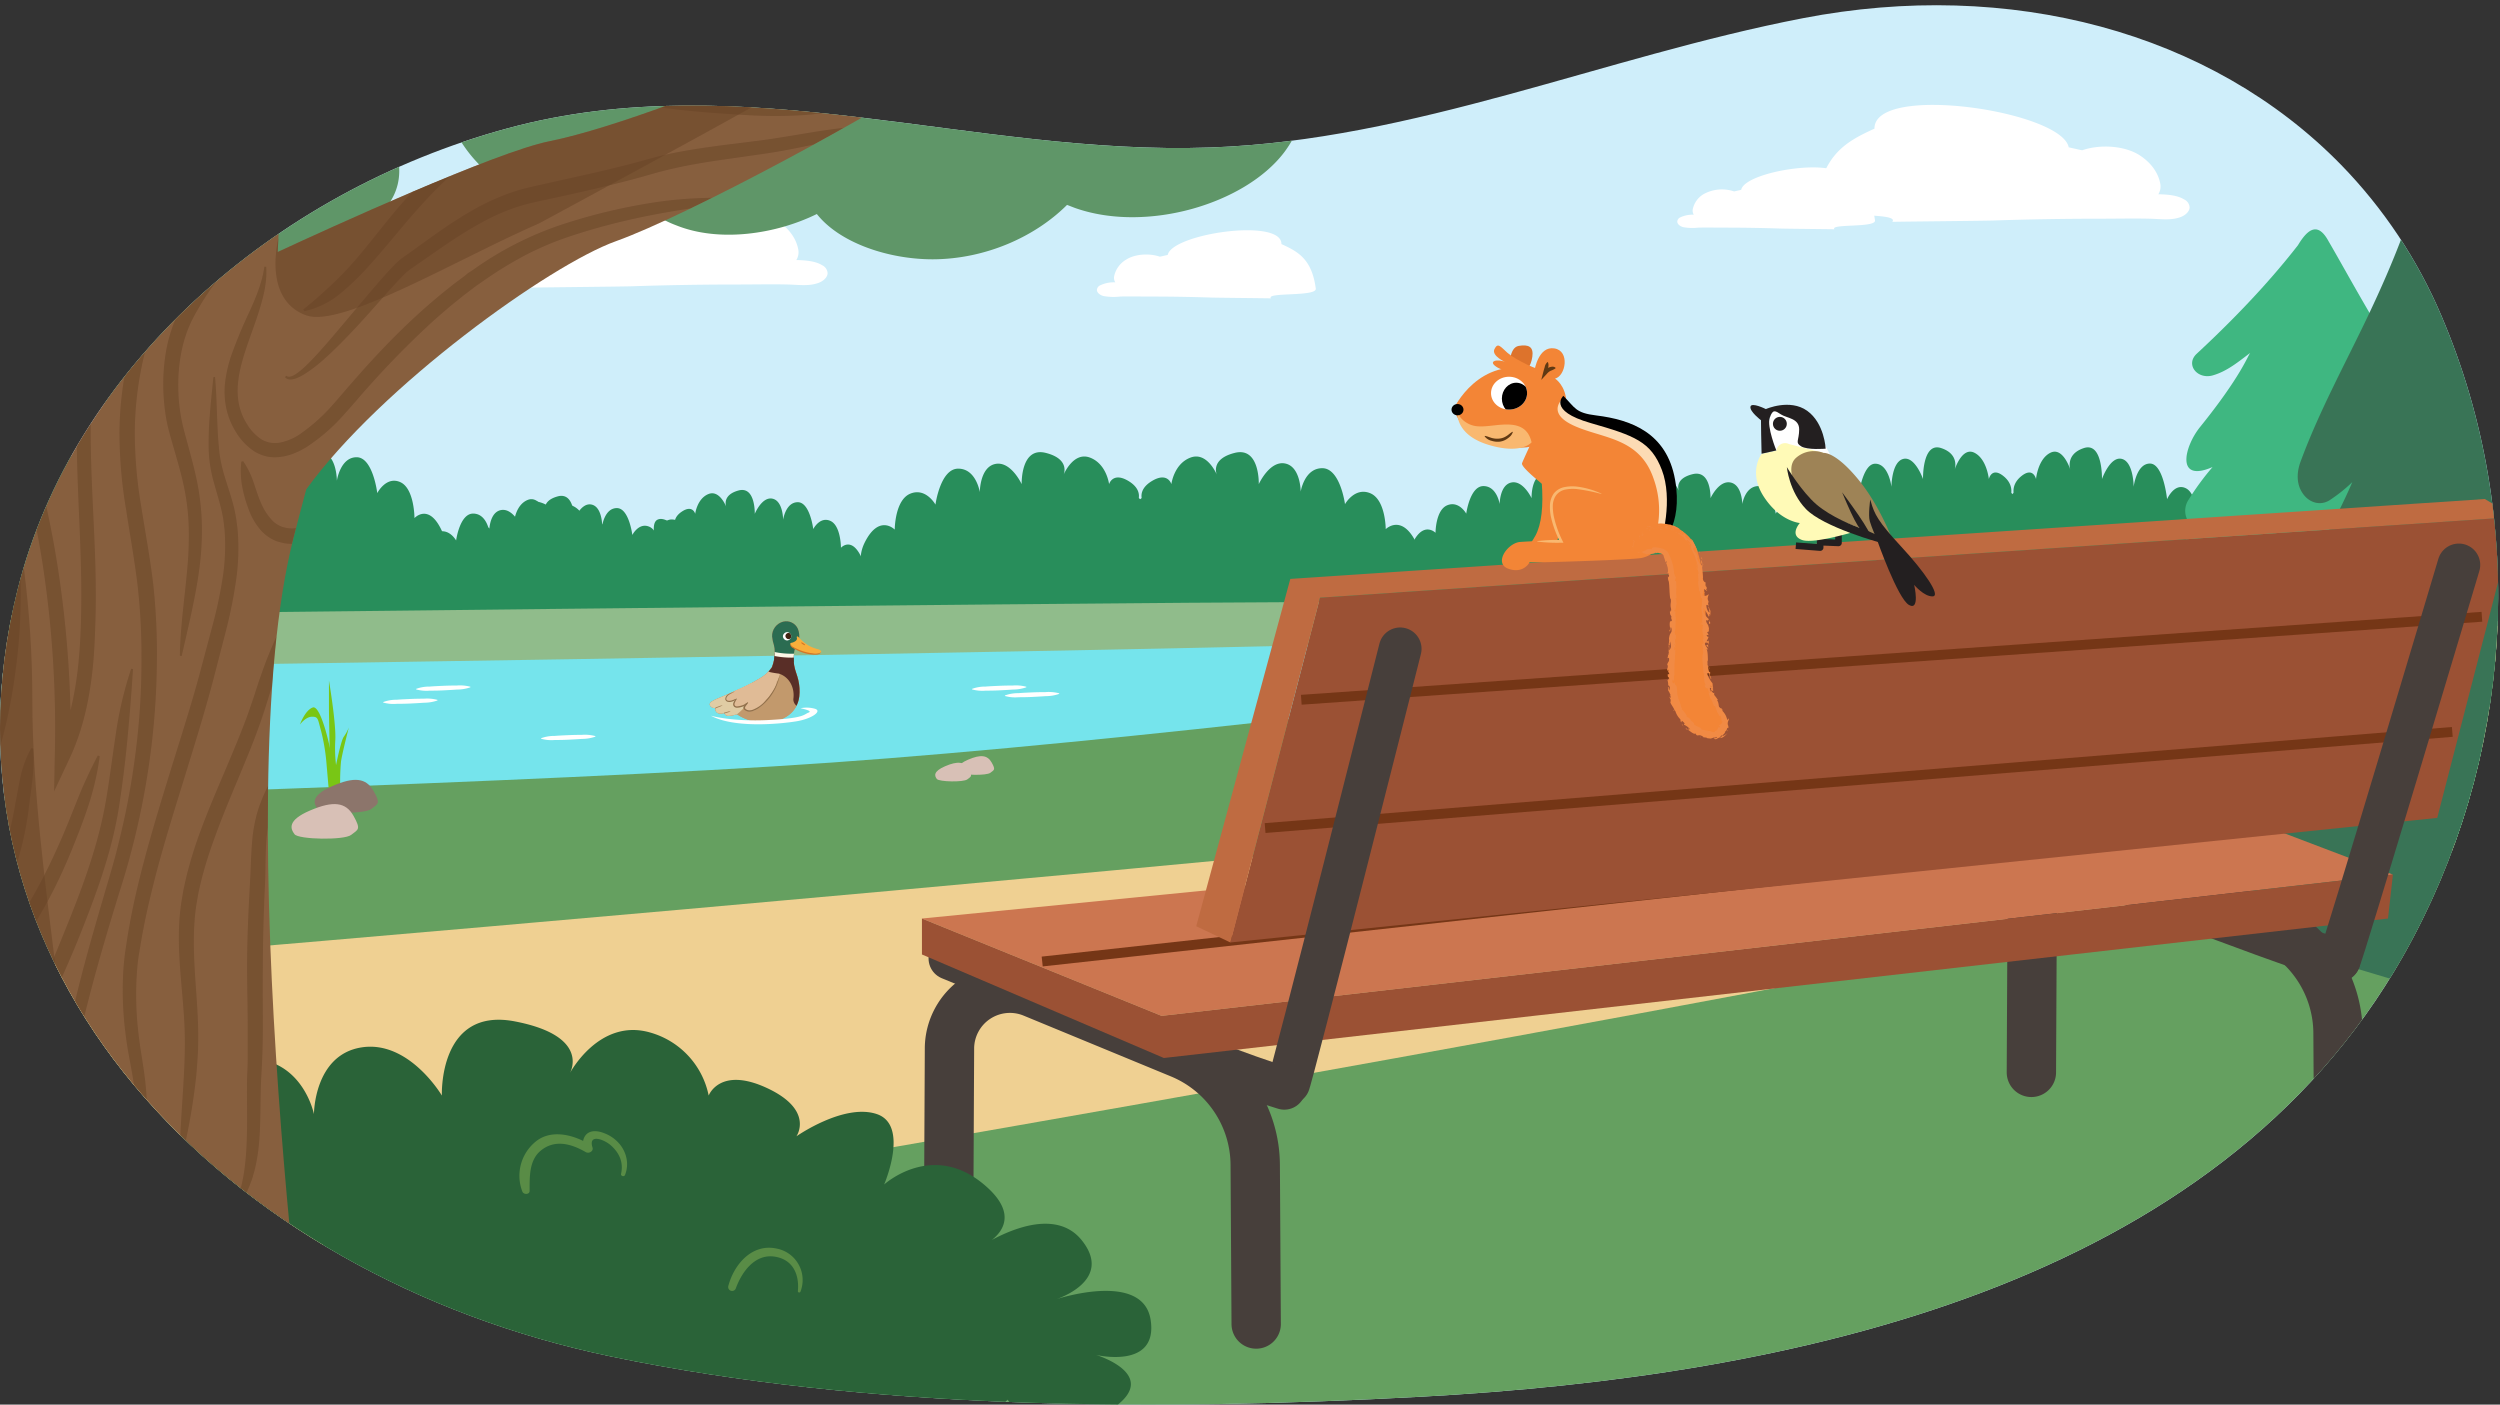 <svg xmlns="http://www.w3.org/2000/svg" xmlns:xlink="http://www.w3.org/1999/xlink" width="760" height="427" viewBox="0 0 760 427"><rect x="0" y="0" width="760" height="427" fill="#333333" stroke="none"/><defs><clipPath id="a"><path d="M711.71,50.13C672.13,9.58,610.82-6.61,548.05,5.54,487.53,17.25,429.81,42.62,368,44.84,296,47.42,225.66,19.63,154.36,39,82.87,58.35,22.17,112.26,5.36,179.25c-28.88,115.1,62.91,208.66,180.5,233.13,78.43,16.32,166,16.58,246.06,12.23,113.92-6.2,241.86-33.87,298.58-133.89,33.81-59.62,38.41-132.27,11.63-194.86A149.24,149.24,0,0,0,711.71,50.13Z" fill="none"/></clipPath><clipPath id="b"><path d="M475.26,120.34s-5.72,4.45,3.2,8.53,20.39,3.57,24.73,16.57a28.75,28.75,0,0,1-1.53,22.69l3-2.3s7.11-5.71,4.56-20-13.36-18.22-23.93-19.53C478.86,125.52,478.91,124,475.26,120.34Z" fill="none"/></clipPath><clipPath id="c"><ellipse cx="458.75" cy="119.52" rx="5.48" ry="4.99" fill="none"/></clipPath><clipPath id="d"><path d="M-73.13-93.24C-54.39-58.49-7.72,38.17-5.93,41.88c-.62-34-5.71-92.56-6.75-136.33,0,0,108.64-1.7,106.11,9.25-2.05,8.86-7.1,119.63-9,161.81,15.56-7.22,66.21-30.39,82.6-33.67C186.52,39.05,222.34,25,237.91,18S296.3-12.33,296.3-12.33L322-13.11S305.64,7.13,287,20.36C268.49,33.45,209.1,65.52,187.3,73.3c-20.26,7.24-71.44,44.06-94.2,75.47-1.23,4.6-2.53,9.53-3.89,14.84-20.69,81,6.41,276.33,6.41,276.33S-21.87,447.49-19,419.49C-2.91,262.07-5.07,228.24-8.2,178.73-11.58,125.12-28,75.51-49.31,27.39-63.24-4.07-80.67-33.52-96.69-63.77c-2.24-4.22-4.52-8.37-6.79-12.51C-93.32-81.84-83.27-87.63-73.13-93.24Z" fill="#875f3e"/></clipPath><clipPath id="e"><path d="M241.42,198.29a14.36,14.36,0,0,0,0,3.93c.23,1.53.93,3,1.26,4.51a15,15,0,0,1,.3,5c-.66,5.14-4.95,7.56-9.77,7.85a14.54,14.54,0,0,1-9.21-2.47c-.27.14-2.46.78-3.16.41a1.42,1.42,0,0,1-.65-.78,3.32,3.32,0,0,1-1.48.16,1.34,1.34,0,0,1-1.15-.81,1.45,1.45,0,0,1,0-.85,1.77,1.77,0,0,1-1.51-.49c-.66-.73-.07-1.28.61-1.66,1.22-.69,2.67-1.19,4-1.78l4.12-1.86a47.9,47.9,0,0,0,5.8-3,10.93,10.93,0,0,0,4.07-3.58,12.17,12.17,0,0,0,.87-4.74,7.2,7.2,0,0,0-.22-1.9,13.08,13.08,0,0,1-.58-2.72,4.49,4.49,0,0,1,3.37-4.53,3.88,3.88,0,0,1,4.47,2.18,6,6,0,0,1,.32,3.32c-.08,1-.38,1-.8,1.86A4.84,4.84,0,0,0,241.42,198.29Z" fill="#c2996c"/></clipPath><clipPath id="f"><ellipse cx="239.28" cy="193.41" rx="1.24" ry="1.25" transform="translate(-66.7 225.71) rotate(-44.97)" fill="#fff"/></clipPath><clipPath id="g"><path d="M-76.23,94c4.92,11.15,7.73,23.11,14.25,33.58,15.66,25.15,37.05,47.66,40.13,78.46,4.49,44.86-16.11,94.43-55.77,120.28-38.4,25-87.36,30.27-131.81,30.3-137,.1-220.08-115.82-181.65-198.48,14.27-30.68,39.26-63.39,88.88-87.24,62.62-30.1,151.53-38.75,193-15.42C-91.29,65.49-82.7,79.31-76.23,94Z" fill="none"/></clipPath><clipPath id="h"><path d="M1104.9,94.35c4.93,11.15,7.73,23.11,14.25,33.57,15.67,25.16,37.06,47.67,40.14,78.47,4.49,44.86-16.12,94.42-55.78,120.28-38.39,25-87.35,30.26-131.81,30.3-137,.1-220.07-115.83-181.64-198.49,14.26-30.67,39.25-63.38,88.88-87.23,62.62-30.1,151.52-38.75,193-15.42C1089.85,65.88,1098.44,79.71,1104.9,94.35Z" fill="none"/></clipPath></defs><g clip-path="url(#a)"><rect width="760" height="427" fill="#cfeefa"/><path d="M584.6,145.63s-.28-11.3,5.49-9.42,4.12,6.6,4.12,6.6,2.2-7.07,6-5.18,4.4,8,4.4,8,.82-3.76,4.39-.94,2.2,6.13,2.2,6.13,3.57-4.24,6-2.83.55,8.95.55,8.95,3.54-5.47,7.4-.14S625,165,625,165s5.22-6.13,7.69-.94-1.92,7.53-1.92,7.53,6.55-3.69,7.12,2.63-4.1,4.44-4.1,4.44,5.49,2.83.55,7.54-7.2-1.85-7.2-1.85-3,5.15-6.53,4.2a9.65,9.65,0,0,1-5.22-3.29s-.83,9.42-5.77,3.76c0,0-1.92,9.9-8.24,0,0,0-7.41,9-11.26-.47,0,0-6.87,13.19-12.63.95,0,0-2.75,9-5.5,1.88,0,0-7.14,7.54-6.86-.94,0,0-8.24,7.06-9.07-.47,0,0-6.31,5.65-8.24-3.3s3.57-9.89,3.57-9.89a12.23,12.23,0,0,1-2.74-13.67c3.29-8.48,6.86-3.76,6.86-3.76s0-9,3.57-10.84,5.77,3.3,5.77,3.3,1.1-10.84,5.22-10.84S575,148,575,148s0-7.54,3.57-8.48S584.6,145.63,584.6,145.63Z" fill="#288e5b"/><path d="M639,145.63s.27-11.3-5.49-9.42-4.12,6.6-4.12,6.6-2.2-7.07-6.05-5.18-4.39,8-4.39,8-.82-3.76-4.39-.94-2.2,6.13-2.2,6.13-3.57-4.24-6-2.83-.55,8.95-.55,8.95-3.54-5.47-7.4-.14.26,8.15.26,8.15-5.22-6.13-7.7-.94,1.93,7.53,1.93,7.53-6.55-3.69-7.12,2.63,4.1,4.44,4.1,4.44-5.5,2.83-.55,7.54,7.19-1.85,7.19-1.85,3,5.15,6.54,4.2a9.65,9.65,0,0,0,5.22-3.29S609,194.63,614,189c0,0,1.92,9.9,8.24,0,0,0,7.41,9,11.26-.47,0,0,6.86,13.19,12.63.95,0,0,2.75,9,5.49,1.88,0,0,7.14,7.54,6.87-.94,0,0,8.24,7.06,9.06-.47,0,0,6.32,5.65,8.24-3.3s-3.57-9.89-3.57-9.89A12.23,12.23,0,0,0,675,163.06c-3.3-8.48-6.87-3.76-6.87-3.76s0-9-3.57-10.84-5.77,3.3-5.77,3.3-1.09-10.84-5.21-10.84-4.95,7.07-4.95,7.07,0-7.54-3.57-8.48S639,145.63,639,145.63Z" fill="#288e5b"/><path d="M708.37,159.79s.2-8.45-4.11-7-3.08,4.93-3.08,4.93-1.64-5.28-4.52-3.88-3.28,6-3.28,6-.62-2.82-3.28-.7-1.65,4.57-1.65,4.57-2.67-3.17-4.51-2.11-.41,6.69-.41,6.69-2.65-4.08-5.53-.1.19,6.09.19,6.09-3.9-4.58-5.75-.71,1.44,5.64,1.44,5.64-4.9-2.77-5.32,2,3.06,3.32,3.06,3.32-4.11,2.11-.41,5.63,5.38-1.38,5.38-1.38,2.22,3.85,4.88,3.14a7.18,7.18,0,0,0,3.9-2.46s.62,7,4.31,2.81c0,0,1.44,7.4,6.16,0,0,0,5.55,6.69,8.42-.35,0,0,5.13,9.86,9.44.71,0,0,2.06,6.69,4.11,1.4,0,0,5.34,5.64,5.13-.7,0,0,6.16,5.28,6.77-.35,0,0,4.73,4.22,6.16-2.47S733.2,183,733.2,183a9.13,9.13,0,0,0,2.06-10.21c-2.47-6.34-5.14-2.82-5.14-2.82s0-6.69-2.66-8.1-4.31,2.47-4.31,2.47-.83-8.1-3.9-8.1-3.7,5.28-3.7,5.28,0-5.63-2.67-6.34S708.37,159.79,708.37,159.79Z" fill="#288e5b"/><path d="M753.88,158s.21-8.45-4.11-7.05-3.07,4.93-3.07,4.93-1.65-5.28-4.52-3.87-3.29,6-3.29,6-.61-2.82-3.28-.71-1.64,4.58-1.64,4.58-2.67-3.17-4.52-2.11-.41,6.69-.41,6.69-2.64-4.09-5.53-.11.19,6.09.19,6.09-3.9-4.57-5.74-.7,1.43,5.63,1.43,5.63-4.89-2.76-5.32,2,3.06,3.31,3.06,3.31-4.1,2.12-.41,5.64,5.38-1.38,5.38-1.38,2.22,3.84,4.89,3.14a7.22,7.22,0,0,0,3.9-2.47s.61,7,4.31,2.82c0,0,1.44,7.39,6.16,0,0,0,5.54,6.69,8.41-.35,0,0,5.14,9.86,9.45.7,0,0,2,6.69,4.1,1.41,0,0,5.34,5.63,5.13-.7,0,0,6.16,5.28,6.78-.36,0,0,4.72,4.23,6.16-2.46s-2.67-7.39-2.67-7.39a9.16,9.16,0,0,0,2-10.22c-2.46-6.33-5.13-2.81-5.13-2.81s0-6.69-2.67-8.1-4.31,2.46-4.31,2.46-.82-8.09-3.9-8.09-3.7,5.28-3.7,5.28,0-5.64-2.66-6.34S753.88,158,753.88,158Z" fill="#288e5b"/><path d="M465.6,151.44s-.28-8.73,5.49-7.28,4.12,5.1,4.12,5.1,2.2-5.46,6-4,4.4,6.18,4.4,6.18.82-2.91,4.39-.72,2.2,4.73,2.2,4.73,3.57-3.28,6-2.18.55,6.91.55,6.91,3.54-4.22,7.4-.11-.26,6.3-.26,6.3,5.22-4.73,7.69-.73-1.92,5.83-1.92,5.83,6.55-2.86,7.12,2-4.1,3.43-4.1,3.43,5.49,2.18.55,5.82-7.2-1.42-7.2-1.42-3,4-6.53,3.24a10,10,0,0,1-5.22-2.54s-.83,7.28-5.77,2.91c0,0-1.92,7.64-8.24,0,0,0-7.41,6.92-11.26-.37,0,0-6.87,10.2-12.63.73,0,0-2.75,6.92-5.5,1.46,0,0-7.14,5.82-6.86-.73,0,0-8.24,5.46-9.07-.36,0,0-6.31,4.37-8.24-2.55s3.57-7.65,3.57-7.65-6-4-2.74-10.55,6.86-2.92,6.86-2.92,0-6.91,3.57-8.37,5.77,2.55,5.77,2.55,1.1-8.38,5.22-8.38,4.94,5.47,4.94,5.47,0-5.83,3.57-6.56S465.6,151.44,465.6,151.44Z" fill="#288e5b"/><path d="M520,151.44s.27-8.73-5.49-7.28-4.12,5.1-4.12,5.1-2.2-5.46-6.05-4-4.39,6.18-4.39,6.18-.82-2.91-4.39-.72-2.2,4.73-2.2,4.73-3.57-3.28-6-2.18-.55,6.91-.55,6.91-3.54-4.22-7.4-.11.26,6.3.26,6.3-5.22-4.73-7.7-.73,1.93,5.83,1.93,5.83-6.55-2.86-7.12,2,4.1,3.43,4.1,3.43-5.5,2.18-.55,5.82,7.19-1.42,7.19-1.42,3,4,6.54,3.24a10,10,0,0,0,5.22-2.54s.82,7.28,5.77,2.91c0,0,1.92,7.64,8.24,0,0,0,7.41,6.92,11.26-.37,0,0,6.86,10.2,12.63.73,0,0,2.75,6.92,5.49,1.46,0,0,7.14,5.82,6.87-.73,0,0,8.24,5.46,9.06-.36,0,0,6.32,4.37,8.24-2.55s-3.57-7.65-3.57-7.65,6-4,2.75-10.55-6.87-2.92-6.87-2.92,0-6.91-3.57-8.37-5.77,2.55-5.77,2.55-1.09-8.38-5.21-8.38-4.95,5.47-4.95,5.47,0-5.83-3.57-6.56S520,151.44,520,151.44Z" fill="#288e5b"/><path d="M589.37,162.39s.2-6.54-4.11-5.45-3.08,3.81-3.08,3.81-1.64-4.08-4.52-3-3.28,4.63-3.28,4.63-.62-2.18-3.28-.55-1.65,3.54-1.65,3.54-2.67-2.45-4.51-1.63-.41,5.17-.41,5.17-2.65-3.16-5.53-.09.19,4.71.19,4.71-3.9-3.54-5.75-.54,1.44,4.35,1.44,4.35-4.9-2.13-5.32,1.52,3.06,2.56,3.06,2.56-4.11,1.63-.41,4.36,5.38-1.07,5.38-1.07,2.22,3,4.88,2.43a7.51,7.51,0,0,0,3.9-1.91s.62,5.44,4.31,2.18c0,0,1.44,5.71,6.16,0,0,0,5.55,5.17,8.42-.27,0,0,5.13,7.61,9.44.54,0,0,2.06,5.17,4.11,1.09,0,0,5.34,4.35,5.13-.55,0,0,6.16,4.09,6.77-.27,0,0,4.73,3.27,6.16-1.9s-2.67-5.72-2.67-5.72,4.52-3,2.06-7.89-5.14-2.17-5.14-2.17,0-5.17-2.66-6.26-4.31,1.9-4.31,1.9-.83-6.26-3.9-6.26-3.7,4.09-3.7,4.09,0-4.36-2.67-4.9S589.37,162.39,589.37,162.39Z" fill="#288e5b"/><path d="M634.88,161s.21-6.53-4.11-5.44-3.07,3.81-3.07,3.81-1.65-4.08-4.52-3-3.29,4.62-3.29,4.62-.61-2.17-3.28-.54S615,164,615,164s-2.67-2.45-4.52-1.64-.41,5.17-.41,5.17-2.64-3.15-5.53-.08.19,4.71.19,4.71-3.9-3.54-5.74-.54,1.43,4.35,1.43,4.35-4.89-2.14-5.32,1.52,3.06,2.56,3.06,2.56-4.1,1.63-.41,4.35,5.38-1.06,5.38-1.06,2.22,3,4.89,2.42a7.46,7.46,0,0,0,3.9-1.9s.61,5.44,4.31,2.18c0,0,1.44,5.71,6.16,0,0,0,5.54,5.17,8.41-.28,0,0,5.14,7.62,9.45.55,0,0,2,5.17,4.1,1.09,0,0,5.34,4.35,5.13-.55,0,0,6.16,4.08,6.78-.27,0,0,4.72,3.27,6.16-1.9s-2.67-5.72-2.67-5.72,4.51-3,2-7.89-5.13-2.18-5.13-2.18,0-5.17-2.67-6.25-4.31,1.9-4.31,1.9-.82-6.26-3.9-6.26-3.7,4.08-3.7,4.08,0-4.35-2.66-4.89S634.88,161,634.88,161Z" fill="#288e5b"/><path d="M382.67,147.18s.36-11.41-7.28-9.51-5.46,6.66-5.46,6.66-2.92-7.13-8-5.23-5.83,8.08-5.83,8.08-1.09-3.8-5.83-1-2.91,6.18-2.91,6.18-4.73-4.28-8-2.85-.73,9-.73,9-4.69-5.52-9.81-.15.35,8.23.35,8.23-6.92-6.18-10.2-.95,2.55,7.6,2.55,7.6-8.68-3.73-9.44,2.65,5.43,4.48,5.43,4.48-7.28,2.85-.72,7.61,9.54-1.86,9.54-1.86,3.93,5.18,8.66,4.23a13.34,13.34,0,0,0,6.92-3.32s1.09,9.5,7.65,3.8c0,0,2.54,10,10.92,0,0,0,9.83,9,14.93-.48,0,0,9.1,13.31,16.75.95,0,0,3.64,9,7.28,1.9,0,0,9.46,7.61,9.1-.95,0,0,10.92,7.13,12-.47,0,0,8.37,5.7,10.92-3.33s-4.73-10-4.73-10,8-5.23,3.64-13.78-9.11-3.81-9.11-3.81,0-9-4.73-10.93-7.65,3.33-7.65,3.33-1.45-10.93-6.91-10.93-6.56,7.13-6.56,7.13,0-7.61-4.73-8.56S382.67,147.18,382.67,147.18Z" fill="#288e5b"/><path d="M310.59,147.18s-.36-11.41,7.28-9.51,5.46,6.66,5.46,6.66,2.92-7.13,8-5.23,5.83,8.08,5.83,8.08,1.09-3.8,5.82-1,2.92,6.18,2.92,6.18,4.73-4.28,8-2.85.73,9,.73,9,4.69-5.52,9.8-.15-.34,8.23-.34,8.23,6.92-6.18,10.2-.95-2.55,7.6-2.55,7.6,8.68-3.73,9.44,2.65-5.44,4.48-5.44,4.48,7.29,2.85.73,7.61S367,186.2,367,186.2s-3.93,5.18-8.66,4.23a13.34,13.34,0,0,1-6.92-3.32s-1.09,9.5-7.65,3.8c0,0-2.55,10-10.92,0,0,0-9.83,9-14.93-.48,0,0-9.1,13.31-16.75.95,0,0-3.64,9-7.28,1.9,0,0-9.47,7.61-9.1-.95,0,0-10.93,7.13-12-.47,0,0-8.37,5.7-10.92-3.33s4.73-10,4.73-10-8-5.23-3.64-13.78S272,161,272,161s0-9,4.74-10.93,7.64,3.33,7.64,3.33,1.46-10.93,6.92-10.93,6.56,7.13,6.56,7.13,0-7.61,4.73-8.56S310.59,147.18,310.59,147.18Z" fill="#288e5b"/><path d="M218.59,161.46s-.27-8.52,5.45-7.1,4.08,5,4.08,5,2.17-5.33,6-3.91,4.36,6,4.36,6,.82-2.84,4.35-.71,2.18,4.62,2.18,4.62,3.54-3.2,6-2.13.54,6.75.54,6.75,3.51-4.12,7.33-.11-.25,6.15-.25,6.15,5.17-4.62,7.62-.71-1.91,5.68-1.91,5.68,6.49-2.79,7.06,2-4.07,3.35-4.07,3.35,5.45,2.13.55,5.68-7.13-1.39-7.13-1.39-2.94,3.88-6.48,3.17a9.94,9.94,0,0,1-5.17-2.49s-.81,7.11-5.71,2.85c0,0-1.91,7.46-8.17,0,0,0-7.34,6.75-11.15-.36,0,0-6.81,10-12.52.71,0,0-2.72,6.75-5.45,1.42,0,0-7.07,5.69-6.8-.71,0,0-8.16,5.33-9-.35,0,0-6.26,4.26-8.16-2.49s3.53-7.46,3.53-7.46-6-3.91-2.72-10.3,6.81-2.84,6.81-2.84,0-6.75,3.53-8.17,5.72,2.48,5.72,2.48,1.09-8.17,5.17-8.17,4.9,5.33,4.9,5.33,0-5.68,3.54-6.39S218.59,161.46,218.59,161.46Z" fill="#288e5b"/><path d="M158.26,159.67s-.28-8.52,5.44-7.1,4.08,5,4.08,5,2.18-5.33,6-3.91,4.35,6,4.35,6,.82-2.84,4.36-.71,2.17,4.62,2.17,4.62,3.54-3.2,6-2.13.54,6.75.54,6.75,3.51-4.12,7.34-.11-.26,6.15-.26,6.15,5.17-4.62,7.62-.71-1.91,5.68-1.91,5.68,6.49-2.79,7.06,2-4.06,3.35-4.06,3.35,5.44,2.13.54,5.68-7.13-1.39-7.13-1.39-2.94,3.88-6.47,3.17a10,10,0,0,1-5.18-2.49s-.81,7.11-5.71,2.85c0,0-1.91,7.46-8.16,0,0,0-7.35,6.75-11.16-.36,0,0-6.81,9.95-12.52.71,0,0-2.72,6.75-5.44,1.42,0,0-7.08,5.69-6.81-.71,0,0-8.16,5.33-9-.35,0,0-6.26,4.26-8.16-2.49s3.54-7.46,3.54-7.46-6-3.91-2.72-10.3,6.8-2.84,6.8-2.84,0-6.75,3.54-8.17,5.71,2.48,5.71,2.48,1.09-8.17,5.17-8.17,4.9,5.33,4.9,5.33,0-5.68,3.54-6.39S158.26,159.67,158.26,159.67Z" fill="#288e5b"/><path d="M25.27,143.72s-.33-11.41,6.62-9.51,5,6.66,5,6.66,2.65-7.13,7.29-5.23,5.3,8.08,5.3,8.08,1-3.8,5.3-.95S57.4,149,57.4,149s4.31-4.28,7.29-2.85.66,9,.66,9,4.27-5.52,8.93-.15-.31,8.23-.31,8.23,6.29-6.18,9.27-1-2.32,7.6-2.32,7.6,7.91-3.73,8.59,2.65S84.57,177,84.57,177s6.62,2.85.66,7.61-8.68-1.87-8.68-1.87S73,187.92,68.67,187a11.85,11.85,0,0,1-6.3-3.33s-1,9.51-6.95,3.81c0,0-2.32,10-9.94,0,0,0-8.95,9-13.59-.48,0,0-8.28,13.31-15.23.95,0,0-3.32,9-6.63,1.9,0,0-8.61,7.61-8.28-.95,0,0-9.94,7.13-10.93-.47,0,0-7.62,5.7-9.94-3.33s4.3-10,4.3-10-7.28-5.23-3.31-13.78,8.28-3.81,8.28-3.81,0-9,4.31-10.93,7,3.33,7,3.33S2.74,139,7.71,139s6,7.13,6,7.13,0-7.61,4.31-8.56S25.27,143.72,25.27,143.72Z" fill="#288e5b"/><path d="M90.85,143.72s.33-11.41-6.62-9.51-5,6.66-5,6.66-2.65-7.13-7.29-5.23-5.3,8.08-5.3,8.08-1-3.8-5.3-.95S58.72,149,58.72,149s-4.31-4.28-7.29-2.85-.66,9-.66,9-4.27-5.52-8.93-.15.31,8.23.31,8.23-6.29-6.18-9.27-1,2.32,7.6,2.32,7.6-7.9-3.73-8.59,2.65S31.55,177,31.55,177s-6.62,2.85-.66,7.61,8.68-1.87,8.68-1.87,3.58,5.19,7.88,4.24a11.85,11.85,0,0,0,6.3-3.33s1,9.51,7,3.81c0,0,2.31,10,9.93,0,0,0,9,9,13.59-.48,0,0,8.28,13.31,15.23.95,0,0,3.32,9,6.63,1.9,0,0,8.61,7.61,8.28-.95,0,0,9.94,7.13,10.93-.47,0,0,7.62,5.7,9.94-3.33s-4.3-10-4.3-10,7.28-5.23,3.31-13.78S126,157.5,126,157.5s0-9-4.31-10.93-7,3.33-7,3.33S113.38,139,108.41,139s-6,7.13-6,7.13,0-7.61-4.31-8.56S90.85,143.72,90.85,143.72Z" fill="#288e5b"/><path d="M174.55,158s.25-8.52-5-7.1-3.71,5-3.71,5-2-5.33-5.45-3.91-4,6-4,6-.74-2.84-4-.71-2,4.62-2,4.62-3.22-3.2-5.45-2.13-.49,6.75-.49,6.75-3.19-4.12-6.68-.11.24,6.15.24,6.15-4.71-4.62-6.94-.71,1.74,5.68,1.74,5.68-5.91-2.79-6.42,2,3.69,3.35,3.69,3.35-4.95,2.13-.49,5.68,6.49-1.39,6.49-1.39,2.67,3.88,5.89,3.17a8.81,8.81,0,0,0,4.7-2.49s.75,7.11,5.2,2.85c0,0,1.74,7.46,7.43,0,0,0,6.69,6.74,10.15-.36,0,0,6.19,9.95,11.39.71,0,0,2.48,6.75,4.95,1.42,0,0,6.44,5.69,6.19-.71,0,0,7.43,5.33,8.18-.35,0,0,5.69,4.26,7.42-2.49s-3.22-7.46-3.22-7.46a8.32,8.32,0,0,0,2.48-10.3c-3-6.4-6.19-2.85-6.19-2.85s0-6.74-3.22-8.17-5.2,2.49-5.2,2.49-1-8.17-4.7-8.17-4.46,5.33-4.46,5.33,0-5.68-3.22-6.4S174.55,158,174.55,158Z" fill="#288e5b"/><path d="M229.45,156.21s.25-8.52-4.95-7.1-3.71,5-3.71,5-2-5.33-5.45-3.91-4,6-4,6-.74-2.84-4-.71-2,4.62-2,4.62-3.22-3.2-5.45-2.13-.5,6.75-.5,6.75-3.19-4.12-6.67-.11.24,6.15.24,6.15-4.71-4.62-6.94-.71,1.74,5.68,1.74,5.68-5.91-2.79-6.42,2,3.69,3.35,3.69,3.35-4.95,2.13-.49,5.68,6.49-1.39,6.49-1.39,2.67,3.88,5.89,3.17a8.81,8.81,0,0,0,4.7-2.49s.74,7.11,5.2,2.84c0,0,1.73,7.47,7.43,0,0,0,6.68,6.75,10.15-.35,0,0,6.19,10,11.39.71,0,0,2.48,6.75,5,1.42,0,0,6.44,5.69,6.19-.71,0,0,7.43,5.33,8.17-.35,0,0,5.7,4.26,7.43-2.49s-3.22-7.46-3.22-7.46a8.32,8.32,0,0,0,2.48-10.3c-3-6.4-6.19-2.85-6.19-2.85s0-6.74-3.22-8.17-5.2,2.49-5.2,2.49-1-8.17-4.7-8.17-4.46,5.33-4.46,5.33,0-5.69-3.22-6.4S229.45,156.21,229.45,156.21Z" fill="#288e5b"/><path d="M0,187s319.5-3.75,402-4,413.7,7,413.7,7L802,213.5-8,221Z" fill="#90bc8b"/><path d="M760,190s-212.41,4-393.36,23.5S-8,242-8,242l4,214H760Z" fill="#65a060"/><path d="M-7.16,203.15s340.6-4.78,443.16-8,135.31,1,84.27,7.77S342.7,225.49,252.81,231.82-12,243-12,243Z" fill="#75e4ec"/><path d="M-8,396S753.51,272,851,230s-118-40-118-40l-89,4s190.84,1,103.92,23.5S-8,295-8,295Z" fill="#efd092"/><path d="M752.3,239a6.15,6.15,0,0,0,4-8.49c-2.62-5.34-6.86-8.54-11.07-12.39-1.78-1.63-3.55-3.26-5.3-4.91,4,.36,8.74-3.44,7.29-8.21-1.59-5.21-5.63-8.44-8.93-12.43-.67-.8-1.33-1.62-2-2.43a10.79,10.79,0,0,0,4.06,1c4.17.16,8.88-4.83,7.31-9.4-1.92-5.64-7-9-10.53-13.57a84.6,84.6,0,0,1-7.58-12.42c2.81,3.55,5.93,6.62,10.17,8.55,4.48,2,7.29-4,6-7.65-2.05-5.81-6.45-10.29-10-15.11s-6.92-10-10.07-15.22c-2.14-3.52,2-1.28,7.14-2.68,2.55-.69,3.39-5.74,1.63-7.58-7.29-7.6-20.67-32.72-26.5-42.65-3.14-5.84-6.15-4.17-9.33,1.12-4.85,6.23-14.35,17.76-30.78,33-3.56,3.3.21,7.92,4.87,6.59,4.34-1.24,7.76-4.11,11.41-6.86h0c-.7.73-2.75,7.05-15.28,22.57-4.77,5.9-7.54,17.1,3.81,12.15a80.08,80.08,0,0,0-7.48,10.24,6.07,6.07,0,0,0,2.42,8.45c-3.34,3.43-6.36,7.23-7.53,11.84-1,3.78,1.57,6.34,4.66,6.15-3.85,3.27-8,6.83-9.23,11.69-.81,3.28.83,7,4,7.62-4.2,5-9.47,10.15-10.07,16.63-.27,2.87,2.27,6.18,5.15,5.87l.22,0a7.66,7.66,0,0,0,.55,3.5,53.9,53.9,0,0,0-1.78,12,39.29,39.29,0,0,1-3.38,6.33c-4.68,7,.65,15.62,7.81,16.09,13.54.89,27.22-.45,40.7.8,14.15,1.3,27.89,3.81,42.15.39a9.17,9.17,0,0,0,5.38-3.57h.16c2.9,1.93,6.09,3.1,9.87,2.38a5.4,5.4,0,0,0,3.87-5C760.28,247.62,756.56,243,752.3,239Z" fill="#3fb781"/><path d="M809.18,286.41c.41,1.12.78,2.25,1.14,3.39a25.42,25.42,0,0,0-4.37-.49c-3,0-14.65,9.16-17.69,9.19,0,0-52.9.05-58.27,0-.27,0-47.37-14.21-47.37-14.21a8.71,8.71,0,0,1-.75-8.66c3.22-6.59,6.6-13.05,10-19.51h0c-3.66,2.41-7.81-2-6.8-6.86,1.79-8.62,7-15.24,11-22.34,1.36-2.41,2.71-4.82,4.05-7.25-.46.51-.93,1-1.4,1.48-3.79,3.81-9.68-1.46-7-7s6-10.71,9.17-16c2.68-4.51,5.14-9.2,7.54-13.94a16.24,16.24,0,0,1-7.59,6.08c-3.13,1.07-5.68-2.88-5-6.48,1.2-6.18,5-10.5,8-15.4a180.39,180.39,0,0,0,8.84-16.5c.85-1.76,1.65-3.55,2.42-5.35A47.34,47.34,0,0,1,708.3,152c-2.59,1.72-5.91,1.08-8-1.63-2.25-2.94-2.18-6.6-.94-10,5.8-15.72,13.78-30.09,20.8-44.94,3.55-7.49,6.91-15.11,9.9-23q2.29-6.06,4.2-12.33c1.23-4.07,2.47-8.42,4.88-11.64,1.67-2.25,5.76-5.46,16.67,23,3.28,8.55,7.58,16.72,11.39,25,4,8.74,8.17,17.4,12.52,25.89,4.59,9,10.13,17.24,13.15,27.22,1.65,5.49-4.28,10.49-8,7.17a37.46,37.46,0,0,1-3.55-3.68c.26.47.51,1,.78,1.43,4.59,8.23,11.05,15.27,14,24.67,1.72,5.61-3.9,8.71-7.3,6.57a19.22,19.22,0,0,1-4.75-4.38c4,6.77,9,12.78,11.71,20.47,1,2.81.94,5.85-.92,8-1.57,1.85-4.65,2.62-6.52.75-.45-.45-.89-.92-1.32-1.4,3.59,8.22,8,15.58,12,23.52,2,4.07-2.16,9.22-5.37,6.39.61,1.32,1.24,2.63,1.87,3.93,3.06,6.26,6.13,12.5,9.57,18.47s7.72,10.82,9.45,17.85C815.52,283.63,812.33,287.13,809.18,286.41Z" fill="#397456"/><path d="M288.41,366.06l.23-47.35A18.38,18.38,0,0,1,314,301.8l44.83,18.5a36.79,36.79,0,0,1,22.76,33.8l.29,48.4" fill="none" stroke="#473f3b" stroke-linecap="round" stroke-linejoin="round" stroke-width="15"/><path d="M617.54,326l.23-47.36a18.39,18.39,0,0,1,25.4-16.91L688,280.22A36.79,36.79,0,0,1,710.76,314l.29,48.4" fill="none" stroke="#473f3b" stroke-linecap="round" stroke-linejoin="round" stroke-width="15"/><path d="M711.05,292c-22.85-6.77-85-31.58-85-31.58" fill="none" stroke="#473f3b" stroke-linecap="round" stroke-linejoin="round" stroke-width="13"/><polygon points="353.12 308.82 280.27 279.23 662.96 241.35 727.45 265.87 353.12 308.82" fill="#cc7650"/><line x1="316.83" y1="292.3" x2="696.5" y2="250.5" fill="none" stroke="#753616" stroke-miterlimit="10" stroke-width="3"/><polygon points="740.92 248.64 374.03 286.51 401.28 181.69 764.53 157.17 740.92 248.64" fill="#9b5134"/><path d="M390.42,330.84c-22.85-6.77-101.64-39.47-101.64-39.47" fill="none" stroke="#473f3b" stroke-linecap="round" stroke-linejoin="round" stroke-width="13"/><polygon points="280.27 279.23 280.27 290.16 353.81 321.63 725.95 279.23 727.45 265.87 353.12 308.82 280.27 279.23" fill="#9b5134"/><line x1="395.59" y1="212.73" x2="754.5" y2="187.5" fill="none" stroke="#753616" stroke-miterlimit="10" stroke-width="3"/><line x1="384.59" y1="251.73" x2="745.5" y2="222.5" fill="none" stroke="#753616" stroke-miterlimit="10" stroke-width="3"/><path d="M425.65,197.25s-33.48,132.54-34,132.38" fill="none" stroke="#473f3b" stroke-linecap="round" stroke-linejoin="round" stroke-width="13"/><path d="M747.49,171.74S711.59,292.14,711.05,292" fill="none" stroke="#473f3b" stroke-linecap="round" stroke-linejoin="round" stroke-width="13"/><polygon points="374.03 286.51 363.65 281.58 392.25 175.99 755.38 151.7 764.53 157.17 401.28 181.69 374.03 286.51" fill="#bf6b41"/><path d="M552,62.35c2.06-15.44,9.19-19.28,17.84-23.24-.15-13.86,56.87-5.41,59.05,5.67,0,0,4,.92,4.1.9,5.64-1.94,13.12-1.34,17.57,1.59,3.64,2.41,5.66,5.53,6.2,8.78a4.53,4.53,0,0,1-.62,3c2.85.07,5.79.31,7.83,1.57h0a2.87,2.87,0,0,1,1.67,2.41c0,1.34-1.5,2.73-3.55,3.21-2.55.76-5.81.31-8.53.25-5.05-.12-10.15,0-15.21,0q-16.15,0-32.26.54c-3.39.11-27.45.33-30.84.41C578,64.11,551.37,66.74,552,62.35Z" fill="#fff"/><path d="M138,82.35c2.06-15.44,9.19-19.28,17.84-23.24-.15-13.86,56.87-5.41,59,5.67,0,0,4.05.92,4.1.9,5.64-1.94,13.12-1.34,17.57,1.59,3.64,2.41,5.66,5.53,6.2,8.78a4.53,4.53,0,0,1-.62,3c2.85.07,5.79.31,7.83,1.57h0a2.87,2.87,0,0,1,1.67,2.41c0,1.34-1.5,2.73-3.55,3.21-2.55.76-5.81.31-8.53.25-5-.12-10.15,0-15.21,0q-16.15,0-32.26.54c-3.39.11-27.45.33-30.84.41C164,84.11,137.37,86.74,138,82.35Z" fill="#fff"/><path d="M570,67c-1.09-8.17-4.87-10.19-9.44-12.29.08-7.33-30.08-2.86-31.24,3,0,0-2.14.49-2.17.48a11.51,11.51,0,0,0-9.28.84,7,7,0,0,0-3.28,4.64,2.34,2.34,0,0,0,.32,1.6,8.71,8.71,0,0,0-4.14.83h0a1.5,1.5,0,0,0-.88,1.27c0,.71.79,1.45,1.88,1.7a15.77,15.77,0,0,0,4.51.13c2.67-.06,5.37,0,8,0q8.55,0,17.06.28c1.8.06,14.52.18,16.32.22C556.25,67.94,570.35,69.33,570,67Z" fill="#fff"/><path d="M400,87.73c-1.2-9-5.38-11.22-10.44-13.53.09-8.07-33.29-3.15-34.57,3.3,0,0-2.36.54-2.4.53-3.29-1.13-7.67-.79-10.28.92a7.73,7.73,0,0,0-3.63,5.12,2.64,2.64,0,0,0,.36,1.76,9.58,9.58,0,0,0-4.58.91h0a1.65,1.65,0,0,0-1,1.4c0,.78.87,1.59,2.07,1.87a17.38,17.38,0,0,0,5,.14c3-.07,5.94,0,8.9,0q9.45,0,18.88.31c2,.06,16.07.19,18.06.24C384.74,88.76,400.34,90.29,400,87.73Z" fill="#fff"/><path d="M458.93,111.52s-.23-5.86,2.76-6.37,4.59.25,4.14,3.31-1.84,4.08-1.84,4.08Z" fill="#dd732c"/><path d="M472.34,119.94s4.33,6.12,15.55,7.14,21.82,8.69,21.31,23.73-7.29,18.33-10.35,18.84-27.28,1.28-30.59,1.28H465s-1.79,3.57-6.38,2-.51-7.65,3.32-8.16a118.2,118.2,0,0,1,12.74-.25,12.82,12.82,0,0,1-3.06-7.91c0-4.59,1.53-6.11,1.53-6.11s-11-8.16-10.45-9.69S472.34,119.94,472.34,119.94Z" fill="#f38536"/><path d="M441.93,124.26s7.58-16.31,24.58-11.72c0,0,1.15-7.39,6-6.63s3.44,8.41.23,9.18c0,0,3.21,2,3.44,7.14S470,135.48,464,136,446.07,136.25,441.93,124.26Z" fill="#f38536"/><path d="M443.08,125.54a7.52,7.52,0,0,0,6.66,4.08c5.06.25,14-3.32,15.86,4.84,0,0-3,3.83-13.1.77S443.08,125.54,443.08,125.54Z" fill="#f9b870"/><ellipse cx="458.75" cy="119.52" rx="5.48" ry="4.99" fill="#fff"/><path d="M475.29,121s-5.63,4.37,3.14,8.39,20.06,3.51,24.32,16.29a28.24,28.24,0,0,1-1.5,22.32l2-1.5S511,160,508.5,146s-12.9-17.79-23.3-19.08C477.7,126,479.05,125.26,475.29,121Z" fill="#fcdbb4"/><g clip-path="url(#b)"><path d="M475.26,120.34s-5,4.45,8.3,8.27,18.35,5.61,21.66,14.28.51,21.16-1.78,25.24,13.26-19.89,13.26-19.89L512.36,125s-24.22-3.56-25.49-3.82S475.26,120.34,475.26,120.34Z"/></g><path d="M498.43,168.94s5.37-3.05,7.8-.63c4.94,9.35.11,31.48,2.41,42.37,2.37,11.24,12.69,15.23,14.78,11.3s-1.59-3.76-4.08-14.44c-2.41-10.36.13-12.18-1.22-27.59-1.28-14.62-3.39-16.49-8.93-20-8.05-2.79-13,2.11-13.67,6.47S498.43,168.94,498.43,168.94Z" fill="#f38536"/><path d="M497.77,167.91c.15,0,0-.2,0-.25C497.6,167.78,497.77,168,497.77,167.91Z" fill="#f18a44"/><path d="M496.19,167.5l.09,0a1.66,1.66,0,0,1-.21-.38A2,2,0,0,0,496.19,167.5Z" fill="#f18a44"/><path d="M497,164.41c-.47.14-.46,1.14-.67,1.68l-.1.08.23.32A4.68,4.68,0,0,1,497,164.41Z" fill="#f18a44"/><path d="M498.53,163.4c-.17,0,.12-.36-.26.28l.06,0Z" fill="#f18a44"/><path d="M498.33,163.64c-.18.27.22-.09,0,0Z" fill="#f18a44"/><path d="M499.3,162.5c-.08.13-.17.24-.24.37.12,0,.42-.23.35-.09C499.69,162.45,499.58,162.44,499.3,162.5Z" fill="#f18a44"/><path d="M499.44,162l-.14.19C499.36,162.22,499.41,162.19,499.44,162Z" fill="#f18a44"/><path d="M499,162.62l.29-.4c-.08,0-.16-.09-.14.17C499.12,162.29,499.12,162.43,499,162.62Z" fill="#f18a44"/><path d="M498.78,162.77c-.22.13-.48.33-.26-.08C498,163.36,498.26,163.42,498.78,162.77Z" fill="#f18a44"/><path d="M496.7,164.08c-.09.09-.16.19-.25.29l0,.34C496.44,164.54,496.8,164.11,496.7,164.08Z" fill="#f18a44"/><path d="M501.65,161.3c0-.08-.2-.14-.27-.21l-.27.19C501.29,161.27,501.59,161.2,501.65,161.3Z" fill="#f18a44"/><path d="M501.38,161.09l.41-.31C501.37,160.93,501.32,161,501.38,161.09Z" fill="#f18a44"/><path d="M499.27,161.66c-.17.25-.31.51-.46.75a8,8,0,0,1,.59-.84Z" fill="#f18a44"/><polygon points="503.39 160.87 503.16 161.07 503.59 160.75 503.39 160.87" fill="#f18a44"/><path d="M504.6,160.74c-.19.16.28.24.07.34a5,5,0,0,0,.87-.22A2.6,2.6,0,0,1,504.6,160.74Z" fill="#f18a44"/><path d="M506,160.73a2.13,2.13,0,0,0-.46.13A1.68,1.68,0,0,0,506,160.73Z" fill="#f18a44"/><path d="M502.61,160.6a.66.66,0,0,0,.42.13c-.08-.06-.15-.13-.23-.18Z" fill="#f18a44"/><path d="M502.79,160.54h0l.42-.05Z" fill="#f18a44"/><path d="M502.56,160.61h.05S502.57,160.58,502.56,160.61Z" fill="#f18a44"/><path d="M500.5,161.11c.2-.25.74-.64.1-.54C500.47,160.81,500.82,160.74,500.5,161.11Z" fill="#f18a44"/><path d="M502.26,160.41c-.18,0-.36.05-.54.1,0,.05.15.09,0,.2A5.24,5.24,0,0,1,502.26,160.41Z" fill="#f18a44"/><polygon points="502.5 160.28 502.26 160.41 502.46 160.38 502.5 160.28" fill="#f18a44"/><path d="M505.11,160.45a2.46,2.46,0,0,1,.78,0,7.81,7.81,0,0,0-.93-.15C504.91,160.34,504.78,160.44,505.11,160.45Z" fill="#f18a44"/><path d="M504,160.41h0S504,160.37,504,160.41Z" fill="#f18a44"/><polygon points="508.65 161.03 508.64 160.99 508.62 161.02 508.65 161.03" fill="#f18a44"/><path d="M504.91,160.22a.77.77,0,0,0-.51.1,4.8,4.8,0,0,1,.56-.06S505,160.21,504.91,160.22Z" fill="#f18a44"/><path d="M506.79,160.77a2.69,2.69,0,0,0-.38-.19C506.52,160.67,506.74,160.81,506.79,160.77Z" fill="#f18a44"/><path d="M504.1,160.45h0C504.15,160.51,504.14,160.49,504.1,160.45Z" fill="#f18a44"/><path d="M504.1,160.45a1.18,1.18,0,0,0,.3-.13,2,2,0,0,0-.38.08Z" fill="#f18a44"/><path d="M510,160.26c-.07.07-.27.05-.51,0a2.08,2.08,0,0,1-.35-.2,1.86,1.86,0,0,1-.39-.21c-.62,0-.36.73-.12,1.18a.23.23,0,0,1,.09-.11.2.2,0,0,1,.11,0h.09l.18.07a1.62,1.62,0,0,0-.35-.4c-.17-.13-.31-.25,0-.27s.42.14.49.23a2.31,2.31,0,0,0,.22.34c-.14-.39,1,.23,1.09-.16l-.65-.27C509.89,160.35,510.15,160.41,510,160.26Z" fill="#f18a44"/><path d="M507.68,160.68l-.23,0a2.77,2.77,0,0,1,.68.48,1.37,1.37,0,0,0,.39,0,.21.21,0,0,0,.1-.08l-1-.33Z" fill="#f18a44"/><path d="M506.47,160.45c.2-.18.76-.16.47-.46-.67-.1-.5.07-.91.13,1.08.11-.31,0,.43.31-.21,0-.4,0-.57,0a1.87,1.87,0,0,1,.52.17l0,0h0s-.06-.05,0,0h0a.22.22,0,0,1,0-.08c.3.11,0,.07,0,.08s0,0,0,0h0l1.06.08A6,6,0,0,0,506.47,160.45Z" fill="#f18a44"/><path d="M501,159.92s0,0,.05,0S501.09,159.87,501,159.92Z" fill="#f18a44"/><path d="M501.44,159.87a.66.66,0,0,1-.36.24c-.23,0,0-.1-.07-.16-.13.11-.46.35,0,.26l.06-.05c.45-.12,1.07,0,1,.05A1.31,1.31,0,0,0,501.44,159.87Z" fill="#f18a44"/><path d="M504.06,159.79l.91-.13-.47-.17,0,.11C504,159.57,504.12,159.7,504.06,159.79Z" fill="#f18a44"/><path d="M508.65,161.14l-.13.2c.1-.08.13-.18.39-.14C508.75,161.13,508.7,161.13,508.65,161.14Z" fill="#f18a44"/><polygon points="509.56 161.7 509.41 161.84 509.74 161.91 509.56 161.7" fill="#f18a44"/><path d="M517.73,224.1l-.32-.06A2.31,2.31,0,0,0,517.73,224.1Z" fill="#f18a44"/><path d="M520,224.63l.07-.09C520,224.59,519.94,224.62,520,224.63Z" fill="#f18a44"/><path d="M517.29,189c-.18.41-.48.86-.25.81l.22-.12A1.87,1.87,0,0,1,517.29,189Z" fill="#f18a44"/><path d="M520,209.89l0-.13-.28-.21Z" fill="#f18a44"/><path d="M521,209.91l0,.56A4,4,0,0,0,521,209.91Z" fill="#f18a44"/><path d="M509,216l-.35-.23C508.87,216.27,508.86,216,509,216Z" fill="#f18a44"/><path d="M515.79,171.33a4.86,4.86,0,0,0,0,.88C515.86,171.77,516,171.4,515.79,171.33Z" fill="#f18a44"/><path d="M519.18,222.14c-.15,0-.23,0-.24.07C519.11,222.22,519.2,222.2,519.18,222.14Z" fill="#f18a44"/><path d="M516,173.19a.58.58,0,0,0,0-.19,5.05,5.05,0,0,1-.2-.79A1.49,1.49,0,0,0,516,173.19Z" fill="#f18a44"/><path d="M506.89,175.18s0-.07,0-.09S506.88,175.12,506.89,175.18Z" fill="#f18a44"/><path d="M501.39,166.74l.51-.14A2.08,2.08,0,0,0,501.39,166.74Z" fill="#f18a44"/><path d="M513,164.75c-.16-.16,0,0,0,0Z" fill="#f18a44"/><path d="M512.85,163.31a.16.16,0,0,0,.15,0A.26.26,0,0,1,512.85,163.31Z" fill="#f18a44"/><path d="M517.69,175.6v0C517.73,175.54,517.72,175.56,517.69,175.6Z" fill="#f18a44"/><path d="M512.85,164.42a1.16,1.16,0,0,0,.14.27S512.93,164.56,512.85,164.42Z" fill="#f18a44"/><path d="M512.8,164.53l-.12-.17S512.64,164.39,512.8,164.53Z" fill="#f18a44"/><path d="M513.2,165c-.08-.11-.14-.22-.21-.32,0,.05,0,.07,0,.06S513.1,164.88,513.2,165Z" fill="#f18a44"/><path d="M507.44,196.77l0-.06C507.38,196.44,507.39,196.56,507.44,196.77Z" fill="#f18a44"/><path d="M519.33,195.94v0Z" fill="#f18a44"/><path d="M519.45,196.89a1.06,1.06,0,0,1-.14-.95l-.64.29Z" fill="#f18a44"/><path d="M513.14,221.31c.14.21.27.43.43.63-.89-.33-1.29-.88-1-.2.27-.21.81.27,1.39.7s1.22.8,1.44.53c.11.13.23.25.34.37-.11-.07-.15-.05-.27-.12.68.75.84-.06,1.89.51.38.2.64.39.33.37.32.06.65.09,1,.13s.18.18-.09.09a8.32,8.32,0,0,0,1.51.2v0l1-.35c.4.05-.19.09-.08.16a5.16,5.16,0,0,0,.83-.3c.41.07-.29.47-.92.46a.78.78,0,0,0,1,.09c.31-.19.71-.32,1.7-.81a3.68,3.68,0,0,1-.82.6c.75.07,1.52-.54,2.34-1.56a4.55,4.55,0,0,1-1,.77c-.42.19-.66.18-.3-.26a1.72,1.72,0,0,0,.39-.41,1.91,1.91,0,0,0,.28-.67c.2.08.4-.32.58-1l.29.14c.13-.75-.1-.78-.17-1.22a2.1,2.1,0,0,1,.35-1.34c-.34-1.32-.11,1-.64-.49a5.13,5.13,0,0,0-1.32-2.21c-.16-.56.22,0,.21-.23l-.46-.33c-.06-.11,0-.11.08-.11-.29-.34-.31.11-.68-.45-.41,0-.13-1.45-.79-2.06,0-.22.21,0,.3-.08a13.31,13.31,0,0,0-1.17-1.6c0-.27,0-.55,0-.82-.06.63-.55,0-1-.58a5.36,5.36,0,0,0-.1.57l-.48-1c0-.14.15-.06.33.07l-.13-.17c0-.4.25-.26.49,0l-.08.42c.26.2.54.37.7.26a1.23,1.23,0,0,1-.18-.3c.07.05.13.08.15,0s-.08-.13-.2-.27l.27-.33-.15,0-.12-1.38a9.23,9.23,0,0,1-1.71-3.14c.33.34.44,0,.74,0-.25.48.35,1.17.46,2,0-.42.11-.36.19-.27-.21-.45-.4-.9-.58-1.35.26,0,.14-.34.18-.72-.46.36-.5-1-.72-1.58.16-.05.35.07.41.78.27-.82-.73-.94-.47-1.75,0,.17,0,.27.09.33-.19-.39-.15-1.4,0-1.17V201c0-1.15-.06-3.51-.47-3.71a2.16,2.16,0,0,1,.59.24c-.47-.7-.9-1.43-1.35-2.15.35.2,1.25-.47,1.42.52a2.85,2.85,0,0,0,0-1.22c-.06.19-.55.45-.57.19a5.84,5.84,0,0,0,.62-1.37c-.09.29-.65-.06-.61-.51.08.07.57,0,.62.15L518.9,192c.09.29.47.07.64-.18-.11.12,0-1,0-1.29l-.13.48c.1-1.29-.76-1.29-.75-2.55a.44.44,0,0,0,.79-.28,5.8,5.8,0,0,1-1.66-2.39l.16-.22-.23-.85a14.45,14.45,0,0,1,1.79,2.81c.13-.48.2-.14.16-.86.15-.26.25.39.26.6l.05-1.69c-.32.08-.39-1.28-.67-1.2.16.6.29,1.21.42,1.81-.33.09-1-1-1-2.2.12-.31.61.19.72.16a2.74,2.74,0,0,1-.2-1.23l.2.49c.1-.67-.5-1.05-.25-1.86,0-.28.37-.86.17-.89a1.73,1.73,0,0,1-1.83.38,14.79,14.79,0,0,1,.4-1.78c.26-.47.78.61,1,.21-.09,0-.23-.25-.27-.35.05-.29.29.09.19-.53-.35-.07-.09-1.27-.31-.26-.16-.6,0-.66-.09-1.37-.19.25-.82-.56-1-1.15.09,0,.19-.13.23-.2-.12-1.24-.07-1.93-.25-3.08.06-.12.06-.7.24-.48a1.64,1.64,0,0,1-.3-.65c.16-.74.19.79.44.2-.19,0-.44-.88-.69-1.35-.25.22.21,1.17.41,1.66-.41.08-1-.72-1.46-1.83-.32-.9.16-.47.06-.62-.42-1.74-1.11-1.22-1.35-2.65,0-.63.47-.24.6-.44.43.67.28,1.18.48,1.66l-.1-.65a1.93,1.93,0,0,1,.41,1,5.08,5.08,0,0,0-.52-1.83c-.33-.81-.81-1.69-1.15-2.33-.21-.16-.55-.44-.51-.21l.29.34c.05.44-.71-.49-.48,0a7.07,7.07,0,0,1-1.54-1.27l.09-.33c0,.07.26.49.48.58-.3-.14-.64-1.15-1.19-1.07l.3.52a6.75,6.75,0,0,1-1.82-.88c.09.43.17.06.36.64,0-.31.32,0,.65.21s.6.5.49.1c.13.63.54.71.74,1.39,0-.08,0-.3.31.15l.15,0,0,0v0s0,0,0,0a.73.73,0,0,1-.07-.31,1.54,1.54,0,0,1,.64.41,4.67,4.67,0,0,0,.55.55c.16.31-.18-.05-.16.16s.26.2.39.3c-.17.16.11,1-.39.34.11.21.23.41.33.62a3.36,3.36,0,0,0,.46,1.28c.07.33.52.73.26.51.18.33.31.71.47,1.07l0,0c.28,1.11.92,2.27.75,3.67a4.83,4.83,0,0,1,.28,1.46l-.17.16c.15.49,0,1.56.23,1.75-.44.61.16,2.51.15,3.43h.25a15.64,15.64,0,0,0,.32,2l.22-.06c.25.66,0,1.74,0,2.8-.09-.07-.08-.34,0-.54-.43,1.29.48,2.67.13,3.83a1.15,1.15,0,0,1,0,.69.17.17,0,0,0,0-.07v.12l-.12.4a2,2,0,0,0,.12-.34,6.84,6.84,0,0,0,.09.89l-.24.14v.07c-.09.32.11.26.3.09a2.1,2.1,0,0,0,.13.44c-.39.26.13.87-.3,1.22.19.22.1,1.66.51,1.85-.06,0-.09.11-.08-.07a2.29,2.29,0,0,0,0,1.07l-.31.14.37.83c-.21.48-.32.69-.54.18.32,1.21.09,1,.43,2l-.2-.06c0,.37.25,1,.09,1.17a7.46,7.46,0,0,0-.13,2.59c.09,1.18.23,2.51.25,3.57.5-.5-.09,1,.37,1-.12.14-.13.44-.32.13.36,1,.11,1.63.67,2.27-.11.15-.26-.18-.31-.06s.2.31.15.44-.15-.13-.25-.28c.29,1.07.73,1.06,1.13,1a1.13,1.13,0,0,0,.44,1.14c-.07.23-.11.58-.35-.06.07.37.55,2.29.87,2.21,0,.15.17.51.24.59a10.4,10.4,0,0,0,.68,1.65l-.05-.24c.48.15.36.6.71,1.19h-.05c.46,1.5.43.54.86,2l.17-.18c.51-.11.4,1.31.69,1.92l.07-.3c.14.19,0,.53-.19.77s-.47.4-.57.56,0-.13,0-.23c-.27.36-.21.41-.09.46s.31.07.16.46c-.21.05-.32-.33-.55.08-.11,0-.06.29-.24.54a.82.82,0,0,1-.9.38c.15.1.34.21,0,.36-.57.15-1.45-.52-2-.28-.07-.05-.08-.09-.08-.13-.46,0-1.46-.35-1.82-.31,0-.46-.68-.73-1.31-1s-1.19-.65-.93-.94a14.53,14.53,0,0,1-1.09-1l.08,0a3,3,0,0,0-1.29-1c-.09-.21.07-.12.11-.13a6.37,6.37,0,0,0-1.68-2.15l.16-.23c-.3-.22-.55-2-1.19-3.17a.26.26,0,0,1,.15.11c-.78-1.41-.09-3.7-1.06-4.14l-.31-1c.05,1.36-.41-.17-.51.4-.1-.53.15-1.41.25-.75l0,.1c.24.11.25-.32.23-.77s0-.92.15-.91c-.15-2.67.2-5.3.29-7.82l-.37.28.05-.89c.09-.23.3-.3.26.33.22-.32-.13-1.06-.21-1.08.19-1.23.41.5.43.12v-.52l-.05.12a2.16,2.16,0,0,1-.24-1.23c.1-.47.24-.23.26-.42,0,0,0-.06,0-.29l.08-1.12-.3.44c-.12-.5.06-1-.29-.55.53-.73.36-4.16.52-4.62a7.09,7.09,0,0,1-.12-2.24c-.06.21-.39.33-.34-.4.67.28.31-1.34.8-1.93-.31.53-.09-2.1-.54-1.26.05-.62.25,0,.4-.51-.27-1.46.09-3.25-.17-5.07-.09,0-.19.29-.36-.08l.33-1c-.08-.36-.52-.27-.31-1-.06.1-.15.26-.22,0a14.55,14.55,0,0,0-1.31-5.37l-.3-.65-.17-.39a.75.75,0,0,0-.25-.38,4.52,4.52,0,0,0-1.51-.92,9.71,9.71,0,0,0-3.12-.43c.56.07.2.15-.2.23.27,0,0,.22.12.32a12.63,12.63,0,0,0-1.63.11c-.17.39-1.57.64-1.58,1l.42-.26c-.43.59,1.16.41,1.23.91.24-.32.73-.33,1.23-.32a2.41,2.41,0,0,0,1.51-.33c.24.07-.18.17-.05.27a.7.7,0,0,1,.44-.21,1.27,1.27,0,0,1,.67.08l-.07,0a1.84,1.84,0,0,1,.51.1,1.39,1.39,0,0,1,.39.17,1,1,0,0,1,.44.42c0,.17.15.53.26.87a8,8,0,0,1,.34,1.22l.19-.22a2.16,2.16,0,0,1,0,.74c.48.37-.3-1.16.2-.85a3.63,3.63,0,0,0,.24,1.77c.14.72.23,1.44,0,1.67.12.65.24-.24.35.42l-.11.19.22.14c0,.44-.15.68-.27.71a3.24,3.24,0,0,0-.09-.4,9.61,9.61,0,0,0,.19,1.78l0-.65c.35,1.79.22,4.05.54,5.83l.11-.13c.23,1.36-.12,1.09,0,2.59l0,0a3.2,3.2,0,0,1,.15,1.12c-.13-.39-.27.71-.41.2.18,1.5.15.74.54,1.74l-.19.22a2,2,0,0,1,.27,1.13c-.14-.63-.3.47-.49-.23-.47,1.56.31,2.37-.31,3.07.48.74.34-1.36.44-1,.18-.33.35.62.28,1.11s-.69.83-.74,2.11c0-.13,0-.14,0-.26-.15.47.13.94-.1,1.51.3.35-.05.77.35.88l0-1.18a4.94,4.94,0,0,1,.25,2.39,2,2,0,0,1-.22-.64c-.13.32.05.62-.08.95-.39-.11,0-1.43-.3-2.15-.18.33.23,1.35-.18,1,.52.53-.13,1.26.27,2.14l-.23-.06a2.18,2.18,0,0,1,.12.67l-.29-.46c.24.71-.27,1.35-.13,2,0-1.42.29-.31.47-.91.28,1.75-.63,1-.52,3,0-.27.14-1,.25-.59a3.76,3.76,0,0,1-.27,1.1c.09,1.31.24-.2.4.35-.27.45.14.64.26,1.21H507c-.09,1.5.48.37.4,1.72l-.38-.55.15.7-.29-.13a3.78,3.78,0,0,1,.23,1.75c.15-.19.43.05.55.71-.07.47-.27-.22-.08.71a.71.71,0,0,1-.26-.83c-.08,0-.18-.2-.26-.23a5,5,0,0,0,.22,1.59,1.66,1.66,0,0,1,0-.38c.19.44.36.88.59,1.3,0,.24-.15.09-.26-.07.1.27.24.44.37.84-.22-.06-.41,0-.64-.54.17.43.37.84.57,1.25-.07.11,0,.74-.14.59.13.77,1,1.61,1.3,2.56a.88.88,0,0,1,.26.28,5.88,5.88,0,0,0,1.51,2.46l.1.73c.62.63-.2-.94.83.1.75.7,0,.48.19.82a4.87,4.87,0,0,1,1.9,1.46A4.61,4.61,0,0,1,513.14,221.31Zm10.6,2.05c-.14.23-.52.7-.78.67C523.09,223.64,523.34,223.63,523.74,223.36Zm-3.66-15a.81.81,0,0,1,.1.61A1.42,1.42,0,0,1,520.08,208.35Zm-5.6-41.46v0C514.57,167.31,514.55,167.16,514.48,166.89Zm-.26-.79c-.07,0-.1,0-.11,0s.18.18.24.38C514.38,166.42,514.39,166.29,514.22,166.1Zm-5,27.89-.07.18C509.05,193.77,509.11,193.88,509.18,194Z" fill="#f18a44"/><path d="M520.84,209.91a.18.18,0,0,1-.1.11C520.8,210.08,520.85,210.07,520.84,209.91Z" fill="#f18a44"/><path d="M509,216v0h0Z" fill="#f18a44"/><path d="M519,179.09a.85.85,0,0,1-.09.37C519,179.46,519,179.37,519,179.09Z" fill="#f18a44"/><path d="M511.2,163.12l.44.29a1,1,0,0,1-.31-.37C511.3,163.1,511.32,163.22,511.2,163.12Z" fill="#f18a44"/><path d="M507.81,159.52a1.18,1.18,0,0,0-.26,0v.11C507.89,159.67,508.15,159.68,507.81,159.52Z" fill="#f18a44"/><path d="M511.29,162.18c.09-.18-.23-.34-.58-.54l.06,0C510.52,161.84,510.9,162,511.29,162.18Z" fill="#f18a44"/><path d="M510.63,161.59a2,2,0,0,1-.3-.2C510.22,161.46,510.44,161.49,510.63,161.59Z" fill="#f18a44"/><path d="M513.58,165.28c-.06-.16-.28.06-.26-.06C513,165.19,514.2,166,513.58,165.28Z" fill="#f18a44"/><polygon points="511.43 161.46 511.4 161.74 511.7 161.71 511.43 161.46" fill="#f18a44"/><path d="M513.65,163.71a6.15,6.15,0,0,0-.37-.52s-.1,0-.18-.06C513.39,163.39,513.6,163.78,513.65,163.71Z" fill="#f18a44"/><path d="M513.1,163.13a1.7,1.7,0,0,0-.39-.33C512.79,162.87,513,163,513.1,163.13Z" fill="#f18a44"/><polygon points="512.18 161.93 512.3 162.09 512.63 162.4 512.18 161.93" fill="#f18a44"/><path d="M516.44,169.89l.22.67c.1.05.11-.15,0-.4S516.49,169.76,516.44,169.89Z" fill="#f18a44"/><path d="M516.5,167.64a.63.63,0,0,1-.07.36l.3-.07Z" fill="#f18a44"/><path d="M517.16,169.63c.1.05.47,1,.25.08C517.31,169.66,517.08,169,517.16,169.63Z" fill="#f18a44"/><polygon points="518.27 180.25 518.26 180.07 517.75 180.14 518.27 180.25" fill="#f18a44"/><path d="M519.88,189.62c.13-.85-.31-.2-.16-1-.12-.19-.12.63-.22.42C519.63,189.58,519.54,189.85,519.88,189.62Z" fill="#f18a44"/><path d="M519.5,189.07c0-.08,0-.16-.08-.26A1,1,0,0,0,519.5,189.07Z" fill="#f18a44"/><polygon points="499.29 167.17 498.72 167.31 499.13 167.31 499.29 167.17" fill="#f18a44"/><path d="M498.45,168l-.27-.23-.18.43C498.13,168.09,498.33,168,498.45,168Z" fill="#f18a44"/><path d="M525.35,222l-.05-.08c-.12.07-.19.2-.33.48Z" fill="#f18a44"/><polygon points="516.9 224.11 517.03 224.17 516.9 223.8 516.9 224.11" fill="#f18a44"/><path d="M511.26,220.28c.18.22.45.42.63.63C511.43,220.5,511.48,220,511.26,220.28Z" fill="#f18a44"/><ellipse cx="443.08" cy="124.54" rx="1.82" ry="1.72"/><g clip-path="url(#c)"><ellipse cx="460.93" cy="121.18" rx="4.36" ry="4.83"/></g><path d="M469.25,112.45s-10.34,1.42-13.92-.67.13-2.8,2.38-1.66c0,0-4.42-1.94-3.39-4s1.72-.85,4,1.18S468.09,112.93,469.25,112.45Z" fill="#f38536"/><path d="M472.85,112a6.91,6.91,0,0,1-1.51.74,4.66,4.66,0,0,0-.63.43,4.59,4.59,0,0,0-.53.55l-1.64,1.77.59-2.29c.14-.54.29-1.07.46-1.6a2.63,2.63,0,0,1,.83-1.52l.14,0a2.56,2.56,0,0,1,.06,1.72c-.09.55-.2,1.1-.32,1.64l-1.05-.52a4,4,0,0,1,1.64-1.21,3.41,3.41,0,0,1,1-.24,1.34,1.34,0,0,1,1,.34Z" fill="#603913"/><path d="M476.89,135.79s1.76,12-.41,18.56c-2.43,7.28-3.65,12.14-3.65,12.14s-1.21,1.22-6.07,1.22c-4,0-1.85-1.48,0-4.86s2.5-8.94,1.92-16.33S476.32,135.69,476.89,135.79Z" fill="#f38536"/><path d="M451.4,132.51c.85.13,1.5.49,2.25.67a6.08,6.08,0,0,0,2.2.14,4.64,4.64,0,0,0,2.06-.73c.66-.37,1.14-.94,1.91-1.34l.09.06a3.45,3.45,0,0,1-.6,1.12,5.34,5.34,0,0,1-.95.83,5.07,5.07,0,0,1-2.39,1,6.08,6.08,0,0,1-2.55-.26,3.63,3.63,0,0,1-2.09-1.36Z" fill="#603913"/><path d="M467.34,164.5a48.11,48.11,0,0,1,7.29-.35l-.35.6a31.61,31.61,0,0,1-2.68-7.11,14.35,14.35,0,0,1-.42-3.82,6.71,6.71,0,0,1,1.15-3.77,5.49,5.49,0,0,1,3.4-2,12.16,12.16,0,0,1,3.85-.1,25,25,0,0,1,7.24,2.11l0,.11a54.9,54.9,0,0,0-7.28-1.47,11.7,11.7,0,0,0-3.6.12,4.68,4.68,0,0,0-2.89,1.75,5.83,5.83,0,0,0-1,3.3,15.32,15.32,0,0,0,.42,3.6,31.88,31.88,0,0,0,2.52,6.92l.3.6h-.66a49.45,49.45,0,0,1-7.29-.35Z" fill="#f9b870"/><path d="M134.33,333.05s-1.11-27.05,22.22-22.54,16.67,15.77,16.67,15.77,8.89-16.9,24.45-12.39a25.09,25.09,0,0,1,17.77,19.16s3.34-9,17.78-2.26,8.89,14.65,8.89,14.65,14.44-10.14,24.44-6.76,2.23,21.41,2.23,21.41,14.31-13.07,29.93-.34-1,19.5-1,19.5,21.11-14.65,31.11-2.25S321,395,321,395s26.5-8.85,28.8,6.28-16.58,10.62-16.58,10.62,22.22,6.76,2.22,18-29.11-4.41-29.11-4.41-12,12.3-26.44,10.05-21.11-7.89-21.11-7.89-3.34,22.53-23.34,9c0,0-7.77,23.67-33.33,0,0,0-30,21.41-45.56-1.12,0,0-27.77,31.55-51.11,2.25,0,0-11.11,21.41-22.22,4.51,0,0-28.89,18-27.78-2.26,0,0-33.33,16.91-36.66-1.12,0,0-25.56,13.52-33.34-7.89S-.11,407.42-.11,407.42-24.56,395-11.22,374.74s27.77-9,27.77-9,0-21.42,14.45-25.92,23.33,7.89,23.33,7.89,4.45-25.92,21.11-25.92,20,16.9,20,16.9,0-18,14.45-20.28S134.33,333.05,134.33,333.05Z" fill="#2a6338"/><path d="M190,357.19c-.25.66-1.35.34-1.2-.33.73-3.23-.29-6.13-3-8.58-2.07-1.9-7.06-3.78-5.67.58.34,1.08-1.06,2-2.15,1.33-4.63-2.67-9.57-3.8-13.7-.3-3.52,3-3.25,8.11-3.27,12.14,0,1.15-1.84,1.24-2.23.17a13.38,13.38,0,0,1,4-15.1c4.07-3.4,9.82-2.56,14.49-.26.47-2.5,2.68-3.8,6.39-2.36C189.4,346.67,191.91,352.45,190,357.19Z" fill="#598c46"/><path d="M243.35,392.64a.41.41,0,0,1-.8-.14c.5-5.27-1.67-9.73-7.17-10.5-5.9-.82-9.86,4.64-11.67,9.61a1.2,1.2,0,0,1-2.29-.72c1.75-6.55,7.16-12.83,14.49-11.36A9.74,9.74,0,0,1,243.35,392.64Z" fill="#598c46"/><path d="M94.21-34.09a55.29,55.29,0,0,1-4.34-15.27,53.05,53.05,0,0,1,16.81-45c-1.57-26.55,7.34-50.52,30.85-55.29l.29-.6c.5.08,1,.21,1.48.3a56.49,56.49,0,0,1,21.08,1.08,8.55,8.55,0,0,1,7,6.73,50.61,50.61,0,0,1,23.11,6.76,34.71,34.71,0,0,1,4.74,3.24c17.54-5.4,37.72-5.83,53.12.9,2.2,1,4.33,2.07,6.41,3.22,21.69-9.91,56.21-9.52,74.76.83a45.35,45.35,0,0,1,5.45,3.64c16.38-4.33,34.78-3,47.9,7.14a45.4,45.4,0,0,1,9.58,10.21c1.14-.18,2.31-.34,3.5-.44a55.93,55.93,0,0,1,35.42,9.35,38.61,38.61,0,0,1,10.9,11.06c11.3-.77,23.34,2,31.35,8,9.05,6.74,14.82,16.62,10.45,26.52a26.42,26.42,0,0,1-4.86,7.2,23.33,23.33,0,0,1,3.29,9.87c1.18,15.26-9.85,31.36-32.24,32.39-1.69.07-3.39.08-5.11,0a20.92,20.92,0,0,1-5.05,12.91c-6.47,7.25-15.59,12.52-26.08,15.1a13.15,13.15,0,0,1-2.24,5.77c-3.36,4.9-10,8.24-17.16,8.66h-.57a33.73,33.73,0,0,1-3.71,6.19C378.41,62,348.66,70.84,327,63.29c-.91-.32-1.76-.69-2.62-1-9.68,9.68-24.8,16.49-40.82,16.54-13.36,0-28.23-4.9-35.24-13.77-12.4,6.1-29.52,8.72-42.65,3.48A31.86,31.86,0,0,1,193,59.92a57.35,57.35,0,0,1-21.76,2.33,41.56,41.56,0,0,1-33-22.58c-22-6.66-42-21.9-48-39C86-11.42,87.12-23.88,94.21-34.09Z" fill="#5f9668"/><path d="M-265.64-5.64a53.5,53.5,0,0,1-.27-15.78,55.44,55.44,0,0,1,28-40c5.33-26.13,20.17-47.45,44.23-46.92.16-.17.29-.35.45-.52.45.19.9.41,1.35.62a55.4,55.4,0,0,1,20.2,5.68c3.8,1.81,5.25,4.91,5.07,8.07A48.52,48.52,0,0,1-146-82.89a32.72,32.72,0,0,1,3.76,4.18c18.43-1.38,38.14,2.63,51.36,12.55,1.89,1.42,3.67,3,5.4,4.54,23.62-4.87,57,3.1,72.4,17.23a44.68,44.68,0,0,1,4.35,4.73c17-.61,34.53,4.77,44.67,17.46a42.8,42.8,0,0,1,6.67,12c1.16.08,2.33.18,3.52.34A53.9,53.9,0,0,1,78.15,7a36.5,36.5,0,0,1,7.73,13.13c11.18,1.74,22.16,7.06,28.4,14.62,7,8.53,10.1,19.39,3.3,28.05A28.11,28.11,0,0,1,111,68.75a23,23,0,0,1,.65,10.31C108.85,94.14,94,107.36,72,103.43c-1.66-.29-3.32-.66-5-1.08a22,22,0,0,1-8.23,11.44,53.34,53.34,0,0,1-29.24,8.93,13.65,13.65,0,0,1-3.66,5.1c-4.53,4-11.81,5.82-18.91,4.64l-.55-.12a35.5,35.5,0,0,1-5.2,5.2c-15.64,12.59-46.82,14.64-65.89,2.55-.8-.51-1.53-1.06-2.27-1.59a60.94,60.94,0,0,1-43.91,7.09c-13-2.89-26.16-11-30.68-21.11-13.62,3.2-30.93,2-42.32-6-4.94-3.46-8.21-7.21-10.13-11.11a57.41,57.41,0,0,1-21.74-2.52,39.46,39.46,0,0,1-26.2-29.17c-19.6-11.3-35.15-30.51-36.56-48.42C-279.48,14.57-275.17,2.72-265.64-5.64Z" fill="#5f9668"/><path d="M-73.13-93.24C-54.39-58.49-7.72,38.17-5.93,41.88c-.62-34-5.71-92.56-6.75-136.33,0,0,108.64-1.7,106.11,9.25-2.05,8.86-7.1,119.63-9,161.81,15.56-7.22,66.21-30.39,82.6-33.67C186.52,39.05,222.34,25,237.91,18S296.3-12.33,296.3-12.33L322-13.11S305.64,7.13,287,20.36C268.49,33.45,209.1,65.52,187.3,73.3c-20.26,7.24-71.44,44.06-94.2,75.47-1.23,4.6-2.53,9.53-3.89,14.84-20.69,81,6.41,276.33,6.41,276.33S-21.87,447.49-19,419.49C-2.91,262.07-5.07,228.24-8.2,178.73-11.58,125.12-28,75.51-49.31,27.39-63.24-4.07-80.67-33.52-96.69-63.77c-2.24-4.22-4.52-8.37-6.79-12.51C-93.32-81.84-83.27-87.63-73.13-93.24Z" fill="#875f3e"/><g clip-path="url(#d)"><g opacity="0.51"><path d="M77-3a255.46,255.46,0,0,1,.77,52.4c-.48,4.39-1.1,8.77-2,13.13-.22,1.09-.52,2.17-.78,3.25l-.4,1.63L74.12,69c-.35,1.07-.62,2.13-1,3.22l-.62,1.62-.71,1.59a82.7,82.7,0,0,1-7,11.45,79.48,79.48,0,0,0-6.6,10.81c-3.5,7.35-4.48,16-3.79,24.28a53.83,53.83,0,0,0,.91,6.18c.43,2,1,4.11,1.57,6.19,1.13,4.18,2.33,8.43,3.18,12.82a75.69,75.69,0,0,1,1.33,13.34,90,90,0,0,1-.9,13.26c-1.23,8.74-3.34,17.16-5.25,25.67l-.57-.07c.13-8.77,1.46-17.45,2.21-26a109.74,109.74,0,0,0,.5-12.79A70.8,70.8,0,0,0,55.93,148c-.87-4.15-2.1-8.26-3.31-12.46-.6-2.1-1.21-4.18-1.73-6.43a54.55,54.55,0,0,1-1-6.72,59.08,59.08,0,0,1,.27-13.55,45.21,45.21,0,0,1,3.79-13.17c4-8.33,10.19-14.75,13.7-22.19l.63-1.4.55-1.41c.37-1,.65-2,1-3l.47-1.51.41-1.54c.26-1,.56-2,.78-3.08a126.58,126.58,0,0,0,2.15-12.63c2-17.08.94-34.5,2.88-51.93Z" fill="#684426"/></g><g opacity="0.51"><path d="M80.93,81.1c.36,5-1.05,10-2.55,14.61s-3.36,9.2-4.64,13.75-2,9.18-1.08,13.49A18.22,18.22,0,0,0,75.14,129a14.41,14.41,0,0,0,4.34,4.56,8.4,8.4,0,0,0,2.67,1,8.83,8.83,0,0,0,2.9,0A16.38,16.38,0,0,0,91,132.1a54.23,54.23,0,0,0,10.4-9.33c1.59-1.77,3.14-3.63,4.76-5.49s3.25-3.69,4.88-5.53c3.31-3.64,6.68-7.23,10.19-10.69s7.14-6.81,10.93-10c1.86-1.63,3.82-3.13,5.75-4.69l3-2.23L142.32,83,143.85,82A101.78,101.78,0,0,1,170.38,68.4a175.1,175.1,0,0,1,28.74-6.91,129,129,0,0,1,29.44-.93v.58C209.12,63,190,66.06,171.71,72.39a90.84,90.84,0,0,0-13.06,5.75,118.15,118.15,0,0,0-12.17,7.59l-1.48,1-1.43,1.08L140.7,90c-1.86,1.53-3.77,3-5.57,4.6-3.68,3.11-7.18,6.44-10.62,9.82s-6.79,6.88-10.07,10.45c-1.61,1.8-3.25,3.58-4.83,5.42s-3.18,3.69-4.86,5.54a55.59,55.59,0,0,1-11.44,10,24.43,24.43,0,0,1-3.56,1.85,16.43,16.43,0,0,1-4,1.15,13.16,13.16,0,0,1-4.38,0,12.92,12.92,0,0,1-4.11-1.64,18.48,18.48,0,0,1-5.63-6,22.38,22.38,0,0,1-2.92-7.46,25,25,0,0,1-.23-7.9,41,41,0,0,1,1.72-7.47,143.49,143.49,0,0,1,5.65-13.65c2-4.42,3.84-8.84,4.52-13.65Z" fill="#684426"/></g><g opacity="0.51"><path d="M270.61,39.34c-8.52,1.17-16.74,3.24-25.16,5-4.2.9-8.47,1.73-12.77,2.36l-12.77,1.83c-4.24.61-8.44,1.28-12.58,2.13-2.07.44-4.13.9-6.16,1.43-1,.24-2,.55-3,.82l-3.13.89c-8.36,2.31-16.77,4.24-25.17,6.08l-6.3,1.36c-1.07.23-2.07.47-3.05.72s-2,.56-3,.85a63.81,63.81,0,0,0-11.37,5c-7.35,4-14.23,9.13-21.35,14a15.82,15.82,0,0,0-2.15,1.87c-.73.73-1.45,1.49-2.17,2.26-1.45,1.55-2.87,3.15-4.29,4.75-2.85,3.2-5.69,6.44-8.65,9.58s-6,6.24-9.25,9.13a46.84,46.84,0,0,1-5.19,4,15.35,15.35,0,0,1-3,1.59,5.25,5.25,0,0,1-1.74.38,2.05,2.05,0,0,1-1.73-.74l.43-.39c.69.6,1.69.16,2.53-.32a17.28,17.28,0,0,0,2.46-1.86c1.56-1.4,3-2.93,4.46-4.49,2.86-3.14,5.61-6.42,8.36-9.69s5.51-6.56,8.31-9.84c1.4-1.64,2.81-3.27,4.27-4.89.73-.81,1.48-1.61,2.26-2.41a19.36,19.36,0,0,1,2.68-2.39c7-4.93,13.83-10.26,21.52-14.58a68.41,68.41,0,0,1,12.14-5.46c1.07-.32,2.13-.7,3.23-.95s2.18-.55,3.21-.78l6.29-1.41c8.38-1.86,16.75-3.67,25-5.9l3.08-.85c1.06-.28,2.12-.59,3.19-.85,2.12-.54,4.27-1,6.41-1.4,4.29-.81,8.59-1.42,12.87-2l12.78-1.61c4.21-.56,8.39-1.31,12.63-2s8.51-1.39,12.83-1.8a67.54,67.54,0,0,1,13-.15Z" fill="#684426"/></g><g opacity="0.51"><path d="M92.21,94.06c3.12-2.48,5.93-5,8.68-7.59a98.87,98.87,0,0,0,7.89-8.32c5-5.88,9.64-12.23,15-18.12s11.12-11.52,18-15.81A50.32,50.32,0,0,1,152.78,39a35.14,35.14,0,0,1,11.89-1.75l.11.57c-3.66,1.62-7.24,3-10.7,4.58a62,62,0,0,0-10,5.39c-6.24,4.26-11.66,9.71-16.83,15.47S117.37,75.11,112,81a77.51,77.51,0,0,1-8.65,8.33,25.9,25.9,0,0,1-10.88,5.29Z" fill="#684426"/></g><g opacity="0.51"><path d="M193.53,31a86.36,86.36,0,0,1,17-.95c5.64.18,11.23.58,16.81.7a155.15,155.15,0,0,0,16.59-.35,68.75,68.75,0,0,0,16-3.11,45.47,45.47,0,0,0,7.41-3.1c1.21-.58,2.32-1.32,3.48-2,.56-.37,1.1-.76,1.65-1.14A18.56,18.56,0,0,0,274,19.85l1.57-1.25,1.48-1.35c1-.87,1.91-1.9,2.87-2.84s1.78-2,2.61-3.08S284.2,9.19,285,8c3.14-4.54,5.88-9.38,8.57-14.24S298.86-16,301.47-21l.55.18a65.09,65.09,0,0,1-5.23,16.25,122.1,122.1,0,0,1-8.32,14.94c-.76,1.21-1.65,2.38-2.49,3.57s-1.82,2.29-2.75,3.42a48.3,48.3,0,0,1-6.39,6.07,20.92,20.92,0,0,1-1.76,1.34c-.6.42-1.2.86-1.81,1.27-1.26.76-2.49,1.58-3.81,2.24a51.61,51.61,0,0,1-8.1,3.48A72.54,72.54,0,0,1,244.27,35a137.75,137.75,0,0,1-17.12,0q-8.51-.46-16.88-1.22c-5.59-.57-11.13-1.24-16.74-2.21Z" fill="#684426"/></g><g opacity="0.51"><path d="M279.46-11.54a28,28,0,0,1-.23,11.46,39.21,39.21,0,0,1-4.3,10.85,32.43,32.43,0,0,1-7.66,9.06,31.36,31.36,0,0,1-10.56,5.62,33.06,33.06,0,0,1-11.88,1.08,53.86,53.86,0,0,1-11.34-2.35,111.18,111.18,0,0,1-10.6-3.87,88.67,88.67,0,0,1-10-5.12l.17-.55a50.26,50.26,0,0,1,11.06,2.25c3.55,1.08,7,2.33,10.51,3.24,7,1.84,14.18,2.8,20.7.78a27,27,0,0,0,9.06-4.68,30.6,30.6,0,0,0,6.89-7.66,41.83,41.83,0,0,0,4.33-9.63c1.15-3.39,2.08-6.88,3.25-10.51Z" fill="#684426"/></g><g opacity="0.51"><path d="M260,.12a6.69,6.69,0,0,1,1.26,4.07A9.14,9.14,0,0,1,261,6.26a11.94,11.94,0,0,1-.52,2.08,13.66,13.66,0,0,1-5.11,7.16,18.75,18.75,0,0,1-7.93,3,19.7,19.7,0,0,1-2,.25,11.12,11.12,0,0,1-2,.06,8,8,0,0,1-4-1.27V17a10.67,10.67,0,0,1,3.61-1.77c1.19-.33,2.38-.48,3.5-.84a19.33,19.33,0,0,0,6.05-2.7,11.2,11.2,0,0,0,3.86-4.81,8.82,8.82,0,0,0,.59-1.56c.17-.54.34-1.08.49-1.65a15.83,15.83,0,0,1,.7-1.71,8.12,8.12,0,0,1,1.16-1.8Z" fill="#684426"/></g><g opacity="0.51"><path d="M319.09-22.26a49.63,49.63,0,0,1-3.53,7.2l-4.11,6.77c-1.38,2.29-2.78,4.61-4.34,6.85l-2.27,3.23c-.38.5-.68,1-1,1.58s-.65,1.08-.95,1.64a87,87,0,0,0-6,14.29c-.89,2.51-1.68,5.09-2.81,7.56a24.45,24.45,0,0,1-4.55,6.87l-.52-.26a57.66,57.66,0,0,1,1.65-7.85L292.9,18C294.37,12.92,296,7.6,298.73,2.7c.32-.62.69-1.22,1.07-1.81s.73-1.2,1.15-1.76l1.24-1.71c.38-.51.78-1,1.16-1.54q2.29-3.15,4.51-6.46c1.51-2.18,2.95-4.46,4.62-6.59a21.41,21.41,0,0,1,6.18-5.47Z" fill="#684426"/></g><g opacity="0.51"><path d="M54.41-3.93A43,43,0,0,1,60.1,6.48,64.9,64.9,0,0,1,63.42,17.9a100.25,100.25,0,0,1,1.81,23.71A93.82,93.82,0,0,1,64,53.51a82.67,82.67,0,0,1-3,11.62c-2.56,7.58-6,14.7-9.35,21.75-1.67,3.54-3.25,7-4.57,10.6a96.13,96.13,0,0,0-3.35,11,103.38,103.38,0,0,0-2.75,22.73,135.26,135.26,0,0,0,2,23c1.19,7.68,2.66,15.39,3.59,23.26a194.21,194.21,0,0,1,1.13,23.71,233.39,233.39,0,0,1-1.42,23.64,238.76,238.76,0,0,1-9.91,46.19C31.78,285.87,27.4,300.83,24,316a277.23,277.23,0,0,0-6.87,46.14h-.57c-.87-15.69.8-31.49,3.88-46.9s7.5-30.52,11.9-45.53c1.11-3.77,2.22-7.46,3.17-11.22s1.85-7.52,2.64-11.31c1.58-7.58,2.77-15.25,3.6-22.94S43,208.8,43,201.06a189.34,189.34,0,0,0-1.18-23.12c-.91-7.66-2.32-15.33-3.5-23.11a139.46,139.46,0,0,1-2-23.73,103.88,103.88,0,0,1,3-23.72A101,101,0,0,1,42.94,96c1.41-3.73,3.11-7.38,4.81-10.89,3.39-7.07,6.85-14,9.37-21.24a79.86,79.86,0,0,0,3-11,93.84,93.84,0,0,0,1.42-11.38q.38-5.76.19-11.54a102.89,102.89,0,0,0-1-11.5c-.24-1.92-.6-3.81-1-5.7S59,8.91,58.38,7.06A48.52,48.52,0,0,0,53.94-3.61Z" fill="#684426"/></g><g opacity="0.51"><path d="M65.36,114.57c.51,5.21.53,10.44.79,15.58.1,2.58.32,5.13.58,7.65a44.44,44.44,0,0,0,1.64,7.27c.73,2.44,1.59,4.9,2.31,7.47.36,1.28.67,2.61.93,4s.39,2.68.58,4a67.6,67.6,0,0,1-.44,16,143.64,143.64,0,0,1-3.13,15.5l-3.91,15.12c-2.69,10.11-5.8,20.06-8.87,30S49.68,257,47.1,267c-1.26,5-2.48,10-3.44,15.06-.53,2.52-.9,5.06-1.34,7.59s-.64,5-.79,7.54a99.66,99.66,0,0,0,.38,15.25c.25,2.55.6,5.08,1,7.61s.82,5.15,1.14,7.76.53,5.25.62,7.91a54.83,54.83,0,0,1-.33,8,28.4,28.4,0,0,1-2,7.81,14.14,14.14,0,0,1-5.07,6.22l-.35-.45a14.58,14.58,0,0,0,3.78-6.38,29.29,29.29,0,0,0,1.08-7.41,56.57,56.57,0,0,0-.28-7.58c-.23-2.54-.59-5.07-1-7.6s-.88-5.06-1.36-7.62-.85-5.21-1.15-7.83a102.73,102.73,0,0,1-.6-15.89,79.24,79.24,0,0,1,.72-8c.41-2.59.76-5.2,1.27-7.78.91-5.17,2.08-10.29,3.35-15.36,2.56-10.16,5.59-20.14,8.65-30.08s6.26-19.8,9-29.77l4-15a137.09,137.09,0,0,0,3.25-15,63.88,63.88,0,0,0,.63-15c-.16-1.23-.26-2.5-.48-3.69s-.49-2.42-.81-3.65c-.63-2.44-1.4-4.92-2.09-7.48a40.54,40.54,0,0,1-1.37-8c-.15-2.66-.09-5.31,0-7.93.27-5.25.84-10.4,1.36-15.58Z" fill="#684426"/></g><g opacity="0.51"><path d="M54.67,352c0-8.42.81-16.75,1.22-25,.23-4.13.36-8.25.28-12.35s-.41-8.21-.77-12.37c-.71-8.29-1.56-16.8-.61-25.43.12-1.07.26-2.15.45-3.2s.33-2.13.54-3.18c.45-2.1.89-4.19,1.47-6.25,1.09-4.12,2.41-8.17,3.89-12.12,2.94-7.93,6.38-15.57,9.56-23.25,1.61-3.84,3.15-7.68,4.58-11.55l1-2.9,1-2.93c.64-1.95,1.26-4,2-6A122.54,122.54,0,0,1,84,193.63a77.8,77.8,0,0,1,6.32-11.12c4.84-7,11.25-13.22,19-16.81l.3.5a67,67,0,0,0-16.21,18.3,102.78,102.78,0,0,0-10.15,22.29c-.67,2-1.2,3.9-1.84,5.93l-.94,3-1,3q-2.09,6-4.51,11.8c-3.16,7.77-6.53,15.39-9.35,23.15-1.44,3.86-2.75,7.76-3.82,11.7-.57,2-1,3.95-1.44,5.94-.2,1-.35,2-.53,3s-.32,2-.43,3c-.91,8-.32,16.26.28,24.59.29,4.17.57,8.39.58,12.65,0,2.13,0,4.24-.14,6.36s-.27,4.22-.48,6.32a191.58,191.58,0,0,1-4.36,24.79Z" fill="#684426"/></g><g opacity="0.51"><path d="M108.91,148.21a17.7,17.7,0,0,1-3,6.54,35.53,35.53,0,0,1-5,5.31,23,23,0,0,1-6.42,4.11,14.9,14.9,0,0,1-8,1c-.69-.16-1.38-.32-2.06-.52s-1.33-.55-2-.89a16.47,16.47,0,0,1-1.75-1.21,14.6,14.6,0,0,1-1.49-1.45,20.81,20.81,0,0,1-3.77-6.7,39.62,39.62,0,0,1-1.88-6.95,26.36,26.36,0,0,1-.18-7.11l.56-.15a25.41,25.41,0,0,1,3.14,6.36c.76,2.15,1.37,4.3,2.26,6.28A17.88,17.88,0,0,0,82.57,158a7.91,7.91,0,0,0,4.64,2.5c3.67.64,7.58-1.07,11-3.7a48.06,48.06,0,0,0,4.84-4.46,31.75,31.75,0,0,1,5.41-4.44Z" fill="#684426"/></g><g opacity="0.51"><path d="M92.6,221.32a43.4,43.4,0,0,1-2.91,9.09c-1.26,2.91-2.63,5.72-3.94,8.51-.65,1.39-1.28,2.78-1.84,4.18a38,38,0,0,0-1.51,4.22,40.65,40.65,0,0,0-1.45,8.8c-.21,3-.22,6.13-.28,9.28s-.26,6.29-.36,9.41q-.37,9.35-.4,18.68c-.07,6.22,0,12.47,0,18.76q0,4.72-.19,9.46c-.06,1.58-.15,3.16-.24,4.74s-.16,3.06-.19,4.61c-.18,6.19,0,12.53-.8,18.9-.23,1.59-.48,3.18-.84,4.76-.17.79-.39,1.57-.62,2.34a20.74,20.74,0,0,1-.75,2.31,27.1,27.1,0,0,1-4.76,8.37l-.49-.31c2.57-5.73,3.47-11.72,3.84-17.81s.2-12.3.21-18.62c0-1.58,0-3.18.09-4.78s.11-3.09.13-4.64c0-3.1,0-6.2,0-9.32,0-6.23-.2-12.49-.19-18.79s.25-12.58.55-18.86l.49-9.35c.13-3.1.21-6.26.5-9.48a44.89,44.89,0,0,1,1.82-9.64,51.57,51.57,0,0,1,3.9-8.9c3.06-5.6,6.65-10.59,9.62-16.11Z" fill="#684426"/></g><g opacity="0.51"><path d="M48.09,8.44a7.88,7.88,0,0,1,2.78,2.45,13,13,0,0,1,1.65,3.32,28.12,28.12,0,0,1,1.26,7.19,50.1,50.1,0,0,1-.09,7.25c-.18,2.41-.48,4.8-.87,7.18s-.88,4.73-1.46,7.08c-.29,1.17-.6,2.35-1,3.52s-.72,2.29-1.12,3.42c-1.55,4.53-3.27,9-5.12,13.4S40.39,72,38.51,76.35l-2.8,6.52c-.44,1.09-.92,2.18-1.33,3.27L33.2,89.4c-3.11,8.73-4.49,18-5.16,27.38-1.32,18.74.53,37.66,1,56.74.1,4.79.14,9.56,0,14.34s-.3,9.59-.76,14.4c-.94,9.59-2.89,19.3-7.11,28.27l-4.73,10.08.22-11.14A329.66,329.66,0,0,0,13,171.76c-1.47-9.55-3.45-19-5.67-28.42s-4.37-19-6-28.65A184.33,184.33,0,0,1-1.5,85.38c-.06-9.78.06-19.45.13-29.18.08-4.85.1-9.74.32-14.62s.46-9.69.53-14.52a113.7,113.7,0,0,0-.54-14.42A51,51,0,0,0-4.47-1.31L-4-1.56a46.84,46.84,0,0,1,4.62,14A98.9,98.9,0,0,1,2.1,27c.16,4.89.1,9.77.08,14.62s0,9.67.1,14.54l.2,29.12A182,182,0,0,0,5.36,114c1.66,9.49,3.87,18.91,6.1,28.37s4.35,19,5.89,28.71a333.83,333.83,0,0,1,4.12,58.48L17,228.49c3.93-8.24,5.86-17.42,6.82-26.69.47-4.64.7-9.33.81-14s.11-9.44,0-14.14c-.38-18.87-2.17-37.93-.73-57.14.75-9.58,2.22-19.23,5.53-28.41l1.26-3.42c.44-1.13.92-2.22,1.38-3.32l2.85-6.56c2-4.34,3.94-8.65,5.83-13s3.77-8.66,5.42-13.06c.42-1.1.8-2.21,1.21-3.31s.74-2.18,1.07-3.3c.66-2.24,1.24-4.51,1.72-6.8A72.53,72.53,0,0,0,52,21.44a26.39,26.39,0,0,0-.65-6.88A9.18,9.18,0,0,0,47.8,8.94Z" fill="#684426"/></g><g opacity="0.51"><path d="M44.86-6.18A39.5,39.5,0,0,1,48.4,9.72c0,1.37,0,2.74-.07,4.11l-.42,4.09c-.13,1.37-.44,2.7-.65,4-.13.67-.23,1.35-.37,2l-.47,2a100.34,100.34,0,0,1-5,15.5c-2,5-4.3,9.91-6.74,14.69s-5.07,9.45-7.65,14.1A78.37,78.37,0,0,0,21,84.48,92.16,92.16,0,0,0,17.7,99.73c-.77,5.18-1.31,10.42-2,15.73H14.33c.11-.82.23-1.64.38-2.46h.58c.15.82.27,1.64.38,2.46H14.33a75.88,75.88,0,0,1-.4-16.16,88.25,88.25,0,0,1,3-16A75.26,75.26,0,0,1,23,68.05c2.54-4.68,5.05-9.34,7.45-14s4.7-9.43,6.71-14.26c1-2.42,1.92-4.87,2.84-7.31S41.7,27.48,42.31,25A72.4,72.4,0,0,0,44.69,9.65,111.74,111.74,0,0,0,44.31-6Z" fill="#684426"/></g><g opacity="0.51"><path d="M-32.74,75.55c7.35,16.79,16.63,32.3,25,48.81A139,139,0,0,1,2.6,150.24,115.86,115.86,0,0,1,5.29,164c.58,4.63.92,9.29,1,13.94s-.06,9.3-.34,13.93-.82,9.24-1.46,13.83A158.22,158.22,0,0,1-1.7,232.82C-4.63,241.61-8,250.1-11,258.68s-5.49,17.24-6.17,26.37l-.58,0a52.7,52.7,0,0,1,.26-13.91c.15-1.15.34-2.3.57-3.44s.42-2.29.7-3.42l.84-3.37.92-3.35c2.62-8.87,6-17.41,8.74-26A162.21,162.21,0,0,0,0,205.08q.9-6.74,1.34-13.5c.25-4.51.36-9,.26-13.53s-.4-9-.94-13.45a110.72,110.72,0,0,0-2.5-13.19,142.75,142.75,0,0,0-9.72-25.18c-3.92-8.19-8.38-16.2-12.38-24.49a113.8,113.8,0,0,1-9.35-26Z" fill="#684426"/></g><g opacity="0.51"><path d="M40.44,203.38c-.46,7.08-1,14-1.67,21.06s-1.53,14-2.63,21.07c-2.25,14.23-7.4,27.68-12.65,40.75C18.08,299.43,11.78,312,6.55,325A176.69,176.69,0,0,0-.17,344.73a108.16,108.16,0,0,0-3.76,20.5l-.57,0c-1.28-7.06-.66-14.39.8-21.39a141.72,141.72,0,0,1,6.32-20.43c2.54-6.64,5.29-13.17,8.16-19.62S16.51,291,19.1,284.48c5.32-13,10.36-26.07,12.85-39.69C33.21,237.93,34,231,35.08,224a114.32,114.32,0,0,1,4.8-20.71Z" fill="#684426"/></g><g opacity="0.51"><path d="M30.32,229.88a82.84,82.84,0,0,1-3.44,15c-1.59,4.86-3.47,9.63-5.43,14.38s-4.12,9.42-6.57,14a150.6,150.6,0,0,1-8,13.24C1.32,294.83-3.92,303.53-9.57,312c-.7,1.07-1.44,2.14-2,3.13s-1.25,2.13-1.85,3.22c-1.18,2.19-2.3,4.41-3.33,6.64-.52,1.12-1,2.25-1.45,3.38a22.06,22.06,0,0,0-1.08,3.38,7.47,7.47,0,0,0-.24,1.64,6.32,6.32,0,0,0,0,.76,3.09,3.09,0,0,0,.18.65c.27.81,1.41,1.26,2.66,1.32l.08.57c-.33.08-.65.17-1,.23a4.33,4.33,0,0,1-1.08,0,3,3,0,0,1-2.11-1.14,4.53,4.53,0,0,1-.64-1.07,5.76,5.76,0,0,1-.31-1.11,10,10,0,0,1-.15-2.16,27.16,27.16,0,0,1,1.75-7.83A61.65,61.65,0,0,1-17,316.52c.59-1.16,1.2-2.3,1.86-3.44s1.37-2.23,2-3.31c5.31-8.62,10.5-17.37,16.1-25.94a170.13,170.13,0,0,0,14.57-26.29c2.1-4.58,3.93-9.27,5.83-14a138.33,138.33,0,0,1,6.39-13.88Z" fill="#684426"/></g><g opacity="0.51"><path d="M-11.49,292a24.43,24.43,0,0,1,2.06-8.56c1.13-2.66,2.49-5.2,3.73-7.76A110.82,110.82,0,0,0,.85,260.28,128.37,128.37,0,0,0,4.72,244c.54-2.79,1-5.62,1.64-8.42a30.86,30.86,0,0,1,3.16-8.16l.56.13a51.73,51.73,0,0,1-.13,8.64c-.27,2.82-.71,5.63-1.07,8.48a96.82,96.82,0,0,1-3.52,17.09,84.5,84.5,0,0,1-7.3,15.9c-1.41,2.49-2.74,5-4.15,7.44a55.23,55.23,0,0,1-4.86,7.1Z" fill="#684426"/></g><g opacity="0.51"><path d="M18.6-3.94a19.09,19.09,0,0,1,4.31,6.65,28.08,28.08,0,0,1,1.8,7.8,46.42,46.42,0,0,1,0,7.91c-.21,2.62-.57,5.21-1,7.76-.91,5.11-2.13,10.12-3.5,15S17.38,51,16.3,55.87A115.2,115.2,0,0,0,14,70.64c-.46,5-.76,10-.82,15q-.06,3.77,0,7.55c.06,2.5.15,5.09.14,7.62s0,5,.14,7.53c0,1.32,0,2.59-.05,3.85,0,.63,0,1.26,0,1.88,0,.3,0,.61.06.87s.08.27,0,.23a.28.28,0,0,0-.13,0s0,0,0,0a.57.57,0,0,0,.12-.07l.48.31a.84.84,0,0,1-.19.29.66.66,0,0,1-.25.14.6.6,0,0,1-.36-.05,1.24,1.24,0,0,1-.49-.57,6,6,0,0,1-.4-1,19.43,19.43,0,0,1-.53-1.91c-.31-1.26-.53-2.53-.8-3.74s-.54-2.54-.74-3.81-.33-2.58-.44-3.86C9.31,96,9,90.82,9,85.68a137.85,137.85,0,0,1,2.7-30.85c1.16-5.09,2.68-10,4.06-14.84s2.75-9.71,3.74-14.6A66,66,0,0,0,21,10.72,36.11,36.11,0,0,0,18.13-3.6Z" fill="#684426"/></g><path d="M-68-34.91c.78,3.89,50.6,99.65,56.83,126.12s21,66.17,21,121.45S26.15,330.22,19.92,365.25s-58.39,42-60.72,43.6S-19,173.73-32.24,126.24-87.52-30.24-87.52-30.24Z" fill="#684426" opacity="0.51"/><path d="M12.91-43.47s-.78,105.87-6.22,109-17.13-35-17.13-35l-3.89-78.64Z" fill="#684426" opacity="0.51"/><path d="M310.31-39.58s-3.89,26.47-28.81,42S164,67.85,164,67.85C139,78.75,104,99.77,93.1,95.88S81.42,78,87.65,62.4,222.34.9,222.34.9l35-19.46Z" fill="#684426" opacity="0.51"/></g><path d="M-192.74-42.83a18.18,18.18,0,0,1,3.86-6.94c17.47-19.61,52.09-22.75,77.51-26.38,5.11-.73,10.2-1.51,15.27-2.41A162.16,162.16,0,0,1-87.64-97c18.3-1.69,36.49-5.45,54.48-8.7,28.54-5.15,57.28-8.05,86.16-10.49,30.83-2.6,61.22-2.87,92,.21,10,1,20,2.14,30,3.19a25.93,25.93,0,0,1,1.3,4.79c.12,0,.24,0,.36.06a13.61,13.61,0,0,1,8.17,5.39,31.4,31.4,0,0,1,8.19-3.54c8.38-2.15,16.55-1.51,24.79.77,7,1.94,12.69,6.59,19.27,9.34,12.57,5.27,25.18-.34,38.5-.52a4.2,4.2,0,0,1,3.85,5.46l-.07.18a4.56,4.56,0,0,1,1.41,1.72c9.65,20.33-5.22,38.25-25.18,43.79a36.25,36.25,0,0,1-9.32,1.22,50.73,50.73,0,0,1-15,9.87A71.9,71.9,0,0,1,219-30.46c1.12,7.76-4.17,14.47-11,18.53-6.11,3.62-14.27,4.43-21.39,2.71a30.24,30.24,0,0,1-8.79,7.1c-7,3.83-16.1,5.46-24.23,3.32-.74-.19-1.46-.43-2.16-.68a36.91,36.91,0,0,1-6.52,5.73c-6.77,8.63-18.89,11.3-29.39,9.54a60,60,0,0,1-14.27-4.16q-1.19.24-2.4.42a34.55,34.55,0,0,1-15.2,8.57c-12,3.32-25.86-.67-34.8-9.1a26.73,26.73,0,0,1-4.42,4.72C32.92,25.73,17.85,21.9,6.71,14.3A47.6,47.6,0,0,1,2.44,11c-7.64,4.27-17.72,4.37-26.08.4-.69-.33-1.39-.69-2.09-1.08C-31.39,17.59-40.5,22.19-49.44,24c-10.88,2.23-22.42,1.19-32-4.54l-.1-.06a52.07,52.07,0,0,1-14.24,7.38c-11.32,3.66-22.86,2.7-34.09-.56a32.4,32.4,0,0,1-13.68-8c-8.92-3.48-17-8.76-19.4-15.61q-1.49-.18-3-.42c-9.86-1.58-20.42-6.42-26.55-13.94C-199.29-20.13-202.56-35.45-192.74-42.83Z" fill="#66ad6f"/><path d="M553.12,132.71c-.41-.43-4.55-5.73-8.45-6.75s-5-3.88-6.62,1.06,1.35,8.25,2,9.94,2.18-3.11,2.7-.78,1.29,1.62,2.79.3,9.8,2.76,11.07,3.16S553.12,132.71,553.12,132.71Z" fill="#fff"/><polyline points="553.33 160.33 553.33 166.47 545.93 165.89" fill="none" stroke="#231f20" stroke-linejoin="round" stroke-width="2"/><polyline points="558.9 160.43 558.9 165.05 553.8 164.84" fill="none" stroke="#231f20" stroke-linejoin="round" stroke-width="2"/><path d="M554.38,137.69,543.88,135A2.7,2.7,0,0,0,540,137l-4.48,1s-4.21,5.48.68,13,10.95,8,10.95,8-3.29,3.65.6,5.13,18.42-3.22,18.42-3.22Z" fill="#fffab7"/><path d="M554.38,137.69a8.2,8.2,0,0,0-8.26,1.39c-4,3.31.75,11.16,2.46,13.63s17.62,8.09,17.62,8.09l10,5.67s-3.89-11.59-11.05-20.43S554.38,137.69,554.38,137.69Z" fill="#9e8356"/><path d="M555,136.4s-.35-7.75-5.62-11.52-12.56-.52-12.56-.52-4.38-2.19-4.68-.73,3.2,4.12,3.2,4.12.08,7.85.18,10.19l4.48-1s-2.93-7.2-2-9.94,1.69-2.14,3.45-1,5.53,1.14,5.5,4.57-1.33,3.93.6,5.12S555,136.4,555,136.4Z" fill="#231f20"/><path d="M543.2,142s.7,7.46,5.83,12.77,21.83,10.2,25.83,11-6.11-4.19-8.66-5-9.55-3.61-14-7.42S543.2,142,543.2,142Z" fill="#231f20"/><path d="M560,149.66s10.5,14,8.12,13.23S564.11,159.52,560,149.66Z" fill="#231f20"/><path d="M570.63,164.15s6.26,17.82,9.7,19.76,1.58-6.1,1.58-6.1,3,3.58,5.61,3.49-2.4-7.4-9.51-15.08-8.19-9.92-9.3-13.82l-.16-.53s-.67,4.71-.13,6.59S570.63,164.15,570.63,164.15Z" fill="#231f20"/><circle cx="541.08" cy="128.84" r="2.11" fill="#231f20"/><path d="M295.5,209.42a11.49,11.49,0,0,1,4.1-.7c1.37-.11,2.75-.17,4.12-.23s2.75-.09,4.13-.09a12.24,12.24,0,0,1,4.15.37v.17a12.43,12.43,0,0,1-4.1.69c-1.37.1-2.75.17-4.12.24s-2.75.09-4.13.09a11.53,11.53,0,0,1-4.15-.38Z" fill="#fff"/><path d="M305.5,211.42a11.49,11.49,0,0,1,4.1-.7c1.37-.11,2.75-.17,4.12-.23s2.75-.09,4.13-.09a12.24,12.24,0,0,1,4.15.37v.17a12.43,12.43,0,0,1-4.1.69c-1.37.1-2.75.17-4.12.24s-2.75.09-4.13.09a11.53,11.53,0,0,1-4.15-.38Z" fill="#fff"/><path d="M164.5,224.42a11.49,11.49,0,0,1,4.1-.7c1.37-.11,2.75-.17,4.12-.23s2.75-.09,4.13-.09a12.24,12.24,0,0,1,4.15.37v.17a12.43,12.43,0,0,1-4.1.69c-1.37.1-2.75.17-4.12.24s-2.75.09-4.13.09a11.53,11.53,0,0,1-4.15-.38Z" fill="#fff"/><path d="M116.5,213.42a11.49,11.49,0,0,1,4.1-.7c1.37-.11,2.75-.17,4.12-.23s2.75-.09,4.13-.09a12.24,12.24,0,0,1,4.15.37v.17a12.43,12.43,0,0,1-4.1.69c-1.37.1-2.75.17-4.12.24s-2.75.09-4.13.09a11.53,11.53,0,0,1-4.15-.38Z" fill="#fff"/><path d="M126.5,209.42a11.49,11.49,0,0,1,4.1-.7c1.37-.11,2.75-.17,4.12-.23s2.75-.09,4.13-.09a12.24,12.24,0,0,1,4.15.37v.17a12.43,12.43,0,0,1-4.1.69c-1.37.1-2.75.17-4.12.24s-2.75.09-4.13.09a11.53,11.53,0,0,1-4.15-.38Z" fill="#fff"/><path d="M241.42,198.29a14.36,14.36,0,0,0,0,3.93c.23,1.53.93,3,1.26,4.51a15,15,0,0,1,.3,5c-.66,5.14-4.95,7.56-9.77,7.85a14.54,14.54,0,0,1-9.21-2.47c-.27.14-2.46.78-3.16.41a1.42,1.42,0,0,1-.65-.78,3.32,3.32,0,0,1-1.48.16,1.34,1.34,0,0,1-1.15-.81,1.45,1.45,0,0,1,0-.85,1.77,1.77,0,0,1-1.51-.49c-.66-.73-.07-1.28.61-1.66,1.22-.69,2.67-1.19,4-1.78l4.12-1.86a47.9,47.9,0,0,0,5.8-3,10.93,10.93,0,0,0,4.07-3.58,12.17,12.17,0,0,0,.87-4.74,7.2,7.2,0,0,0-.22-1.9,13.08,13.08,0,0,1-.58-2.72,4.49,4.49,0,0,1,3.37-4.53,3.88,3.88,0,0,1,4.47,2.18,6,6,0,0,1,.32,3.32c-.08,1-.38,1-.8,1.86A4.84,4.84,0,0,0,241.42,198.29Z" fill="#c2996c"/><path d="M241.42,198.29a14.36,14.36,0,0,0,0,3.93c.23,1.53.93,3,1.26,4.51a15,15,0,0,1,.3,5c-.66,5.14-4.95,7.56-9.77,7.85a14.54,14.54,0,0,1-9.21-2.47c-.27.14-2.46.78-3.16.41a1.42,1.42,0,0,1-.65-.78,3.32,3.32,0,0,1-1.48.16,1.34,1.34,0,0,1-1.15-.81,1.45,1.45,0,0,1,0-.85,1.77,1.77,0,0,1-1.51-.49c-.66-.73-.07-1.28.61-1.66,1.22-.69,2.67-1.19,4-1.78l4.12-1.86a47.9,47.9,0,0,0,5.8-3,10.93,10.93,0,0,0,4.07-3.58,12.17,12.17,0,0,0,.87-4.74,7.2,7.2,0,0,0-.22-1.9,13.08,13.08,0,0,1-.58-2.72,4.49,4.49,0,0,1,3.37-4.53,3.88,3.88,0,0,1,4.47,2.18,6,6,0,0,1,.32,3.32c-.08,1-.38,1-.8,1.86A4.84,4.84,0,0,0,241.42,198.29Z" fill="#c2996c"/><g clip-path="url(#e)"><path d="M215.43,215.28c-.63-1.14.42-2.52,1.28-3.54,2.19-2.6,5.55-2.7,8.23-4.44s5.51,1.57,4.07,4.07a20.06,20.06,0,0,1-8.82,8.16,3.05,3.05,0,0,1-4.06-1.07C215.59,217.54,214.84,216.21,215.43,215.28Z" fill="#e0cca4"/><path d="M221.07,211.54c1-.66,2-1.52,3.15-2.19a2.1,2.1,0,0,1,1.46-2.54,6.91,6.91,0,0,0,4.2-2.14,2,2,0,0,1,3,.12.63.63,0,0,0,.07-.25c0-2.67,4.19-2.68,4.16,0a5.42,5.42,0,0,1-1,2.76,1.88,1.88,0,0,1-.06.46,7.34,7.34,0,0,1-1.65,3.15,5.43,5.43,0,0,1-1.21,1.55l-.18.14c-1.52,2.1-3.71,4.41-6.08,3.34a.85.85,0,0,1-.44-.77,2.35,2.35,0,0,1,.24-.89,4.52,4.52,0,0,1-3.17.68.91.91,0,0,1-.4-1.5c.38-.46.78-.89,1.2-1.31a5.92,5.92,0,0,1-2.87,1A.9.9,0,0,1,221.07,211.54Z" fill="#e0bb96"/><path d="M230.86,196.29a13.2,13.2,0,0,1,5.41-7.94,2.79,2.79,0,0,1,3.06.06,5.79,5.79,0,0,1,6.24,4.06,2.81,2.81,0,0,1-1.77,3.45,8.77,8.77,0,0,1,.45,1.67c.28,1.71-.76,4-2.87,3.77a60.32,60.32,0,0,1-8.45-1.41A3,3,0,0,1,230.86,196.29Z" fill="#2b6c51"/><path d="M235.2,198.55a12.87,12.87,0,0,1,2.41.37,30.39,30.39,0,0,0,4.27.22c2.45,0,3.33,2.35,2.65,4.12a11.82,11.82,0,0,1,2.66,9.14,3.07,3.07,0,0,1-3,3c-1.45,0-3.18-1.37-3-3,.44-3.39-1.26-6.64-4.43-7.62-.81-.1-1.61-.23-2.41-.39C231.14,203.74,231.85,198.36,235.2,198.55Z" fill="#592e27"/><path d="M234,197.86a25.22,25.22,0,0,0,7.44.86.6.6,0,0,1,0,1.19,26.42,26.42,0,0,1-7.76-.9A.6.6,0,0,1,234,197.86Z" fill="#fdf6e6"/></g><path d="M240.56,195.42c.69-.13,1.95-.64,1.68-1.55-.12-.42.17-.55.51-.2a14.24,14.24,0,0,0,3.14,2.63,13.35,13.35,0,0,0,2.83,1.09,1.17,1.17,0,0,1,.8.45c.17.28.2.29,0,.51-.41.46-1.33.43-1.93.43a9.8,9.8,0,0,1-2.28-.27,16.76,16.76,0,0,1-2.47-.85,8.58,8.58,0,0,1-2-1C240.51,196.39,239.86,195.55,240.56,195.42Z" fill="#f9ae3b"/><path d="M243.56,195.34a.39.39,0,0,1,.39.06l.31.17.28.22a.42.42,0,0,1,.21.33l0,0a.45.45,0,0,1-.39-.06l-.31-.18-.28-.22a.38.38,0,0,1-.21-.33Z" fill="#d57526"/><path d="M249.54,198.37a1.56,1.56,0,0,1-1.17.62,5.8,5.8,0,0,1-1.32,0,12.39,12.39,0,0,1-5-1.45,5.86,5.86,0,0,1-1.15-.63,1.34,1.34,0,0,1-.69-1.13h.05a1.62,1.62,0,0,0,.81.86,8,8,0,0,0,1.14.56,13.67,13.67,0,0,0,2.37.92,15.14,15.14,0,0,0,2.5.49,3.54,3.54,0,0,0,2.41-.25Z" fill="#d57526"/><ellipse cx="239.28" cy="193.41" rx="1.24" ry="1.25" transform="translate(-66.7 225.71) rotate(-44.97)" fill="#fff"/><g clip-path="url(#f)"><ellipse cx="239.71" cy="193.33" rx="0.93" ry="0.94" transform="translate(-66.51 225.99) rotate(-44.97)" fill="#412312"/></g><path d="M227.45,213.55a4.8,4.8,0,0,1-.7,1c-.23.32-.38.66-.19.87a1.62,1.62,0,0,0,.93.49,2.9,2.9,0,0,0,1.13-.07,9.85,9.85,0,0,0,3.93-2.63,18.05,18.05,0,0,0,4.55-8.44l0,0,0,0a14.59,14.59,0,0,1-1.47,4.68,16,16,0,0,1-2.86,4,17.06,17.06,0,0,1-1.87,1.63,6.88,6.88,0,0,1-2.24,1.14,2.43,2.43,0,0,1-2.48-.57.84.84,0,0,1-.17-.37.83.83,0,0,1,0-.39,2,2,0,0,1,.34-.59,2.26,2.26,0,0,1,1-.79s0,0,0,0Z" fill="#91704b"/><path d="M224.09,212.36a5.59,5.59,0,0,0-.79,1.53.73.73,0,0,0,.17.66.9.9,0,0,0,.69.19,7.13,7.13,0,0,0,1.7-.4c.55-.2,1-.56,1.55-.83,0,0,0,0,0,0s0,0,0,0A2.87,2.87,0,0,1,226,214.7a5,5,0,0,1-1.82.44,1.27,1.27,0,0,1-1-.31,1.06,1.06,0,0,1-.27-1,2.35,2.35,0,0,1,1.12-1.49s0,0,0,0Z" fill="#91704b"/><path d="M223.32,210.23c-.52.36-1.12.6-1.64.93a2.08,2.08,0,0,0-.65.6,1.12,1.12,0,0,0-.22.78c.09.54.85.57,1.38.45a5.39,5.39,0,0,0,.86-.28,2.92,2.92,0,0,1,.89-.31,0,0,0,0,1,0,0h0a1.53,1.53,0,0,1-.76.62,3.39,3.39,0,0,1-.94.33,2.35,2.35,0,0,1-1,0,1,1,0,0,1-.75-.76,1.75,1.75,0,0,1,1.07-1.63c.56-.32,1.17-.49,1.73-.79h0S223.34,210.22,223.32,210.23Z" fill="#91704b"/><path d="M220.12,216.65l1-.27a7.71,7.71,0,0,1,1-.27h0v0a2,2,0,0,1-.9.49,7,7,0,0,1-1,.28.13.13,0,0,1-.15-.11A.13.13,0,0,1,220.12,216.65Z" fill="#a4805a"/><path d="M217.41,215.19a1.85,1.85,0,0,1,.58-.29l.56-.2a7.15,7.15,0,0,1,1.14-.34l0,0h0a3.09,3.09,0,0,1-1.06.56l-.55.22a4.4,4.4,0,0,0-.49.2l0,0a.13.13,0,0,1-.18,0A.12.12,0,0,1,217.41,215.19Z" fill="#a4805a"/><path d="M216.09,217.57s6.39,1.88,17.48,1.32,10.72-1.7,12.23-2.26-2.45-1.32-2.45-1.32a9.17,9.17,0,0,1,4.51.19c2.07.75-1.12,3-5.64,3.76S223.42,221.52,216.09,217.57Z" fill="#fff"/><path d="M99.18,231.28a58.89,58.89,0,0,0-1.52-8.86c-1.08-3.89-.86-4.54-2.8-4.54s-3.68,2.38-3.68,2.38,1.52-4.32,3.89-5.18,5.4,11.45,6.48,19.22.44,7.13.44,7.13l-1.95-.21Z" fill="#79c615"/><path d="M100.43,238.62s-.43-21.17-.43-22.9v-8.85s2.16,12.74,1.94,17.93a42.7,42.7,0,0,0,.22,7.78s1.51-7.57,2.38-8.65a12.42,12.42,0,0,0,1.51-2.81s-2,7.78-2.38,10.37a67.7,67.7,0,0,0-.21,8.86" fill="#79c615"/><path d="M96.56,245.91c-1.19-1.52-2.28-4,4.41-6.92s10.28-2.54,12.56,1.42,1.38,3.87-.62,5.5S97.75,247.44,96.56,245.91Z" fill="#8c756b"/><path d="M89.54,253.61c-1.23-1.63-2.34-4.21,4.74-7.23s10.85-2.54,13.2,1.66,1.4,4.09-.73,5.77S90.78,255.23,89.54,253.61Z" fill="#d8c0b6"/><path d="M284.8,236.81c-.67-.87-1.26-2.26,2.55-3.89s5.85-1.37,7.12.89.75,2.21-.4,3.12S285.46,237.69,284.8,236.81Z" fill="#d8c0b6"/><path d="M291.8,234.81c-.67-.87-1.26-2.26,2.55-3.89s5.85-1.37,7.12.89.75,2.21-.4,3.12S292.46,235.69,291.8,234.81Z" fill="#d8c0b6"/></g><g clip-path="url(#g)"><rect x="-441" y="-29" width="450" height="469" fill="#8ac974"/></g><g clip-path="url(#h)"><rect x="754" y="-7" width="448.63" height="399.37" fill="#a0a0a0"/></g></svg>